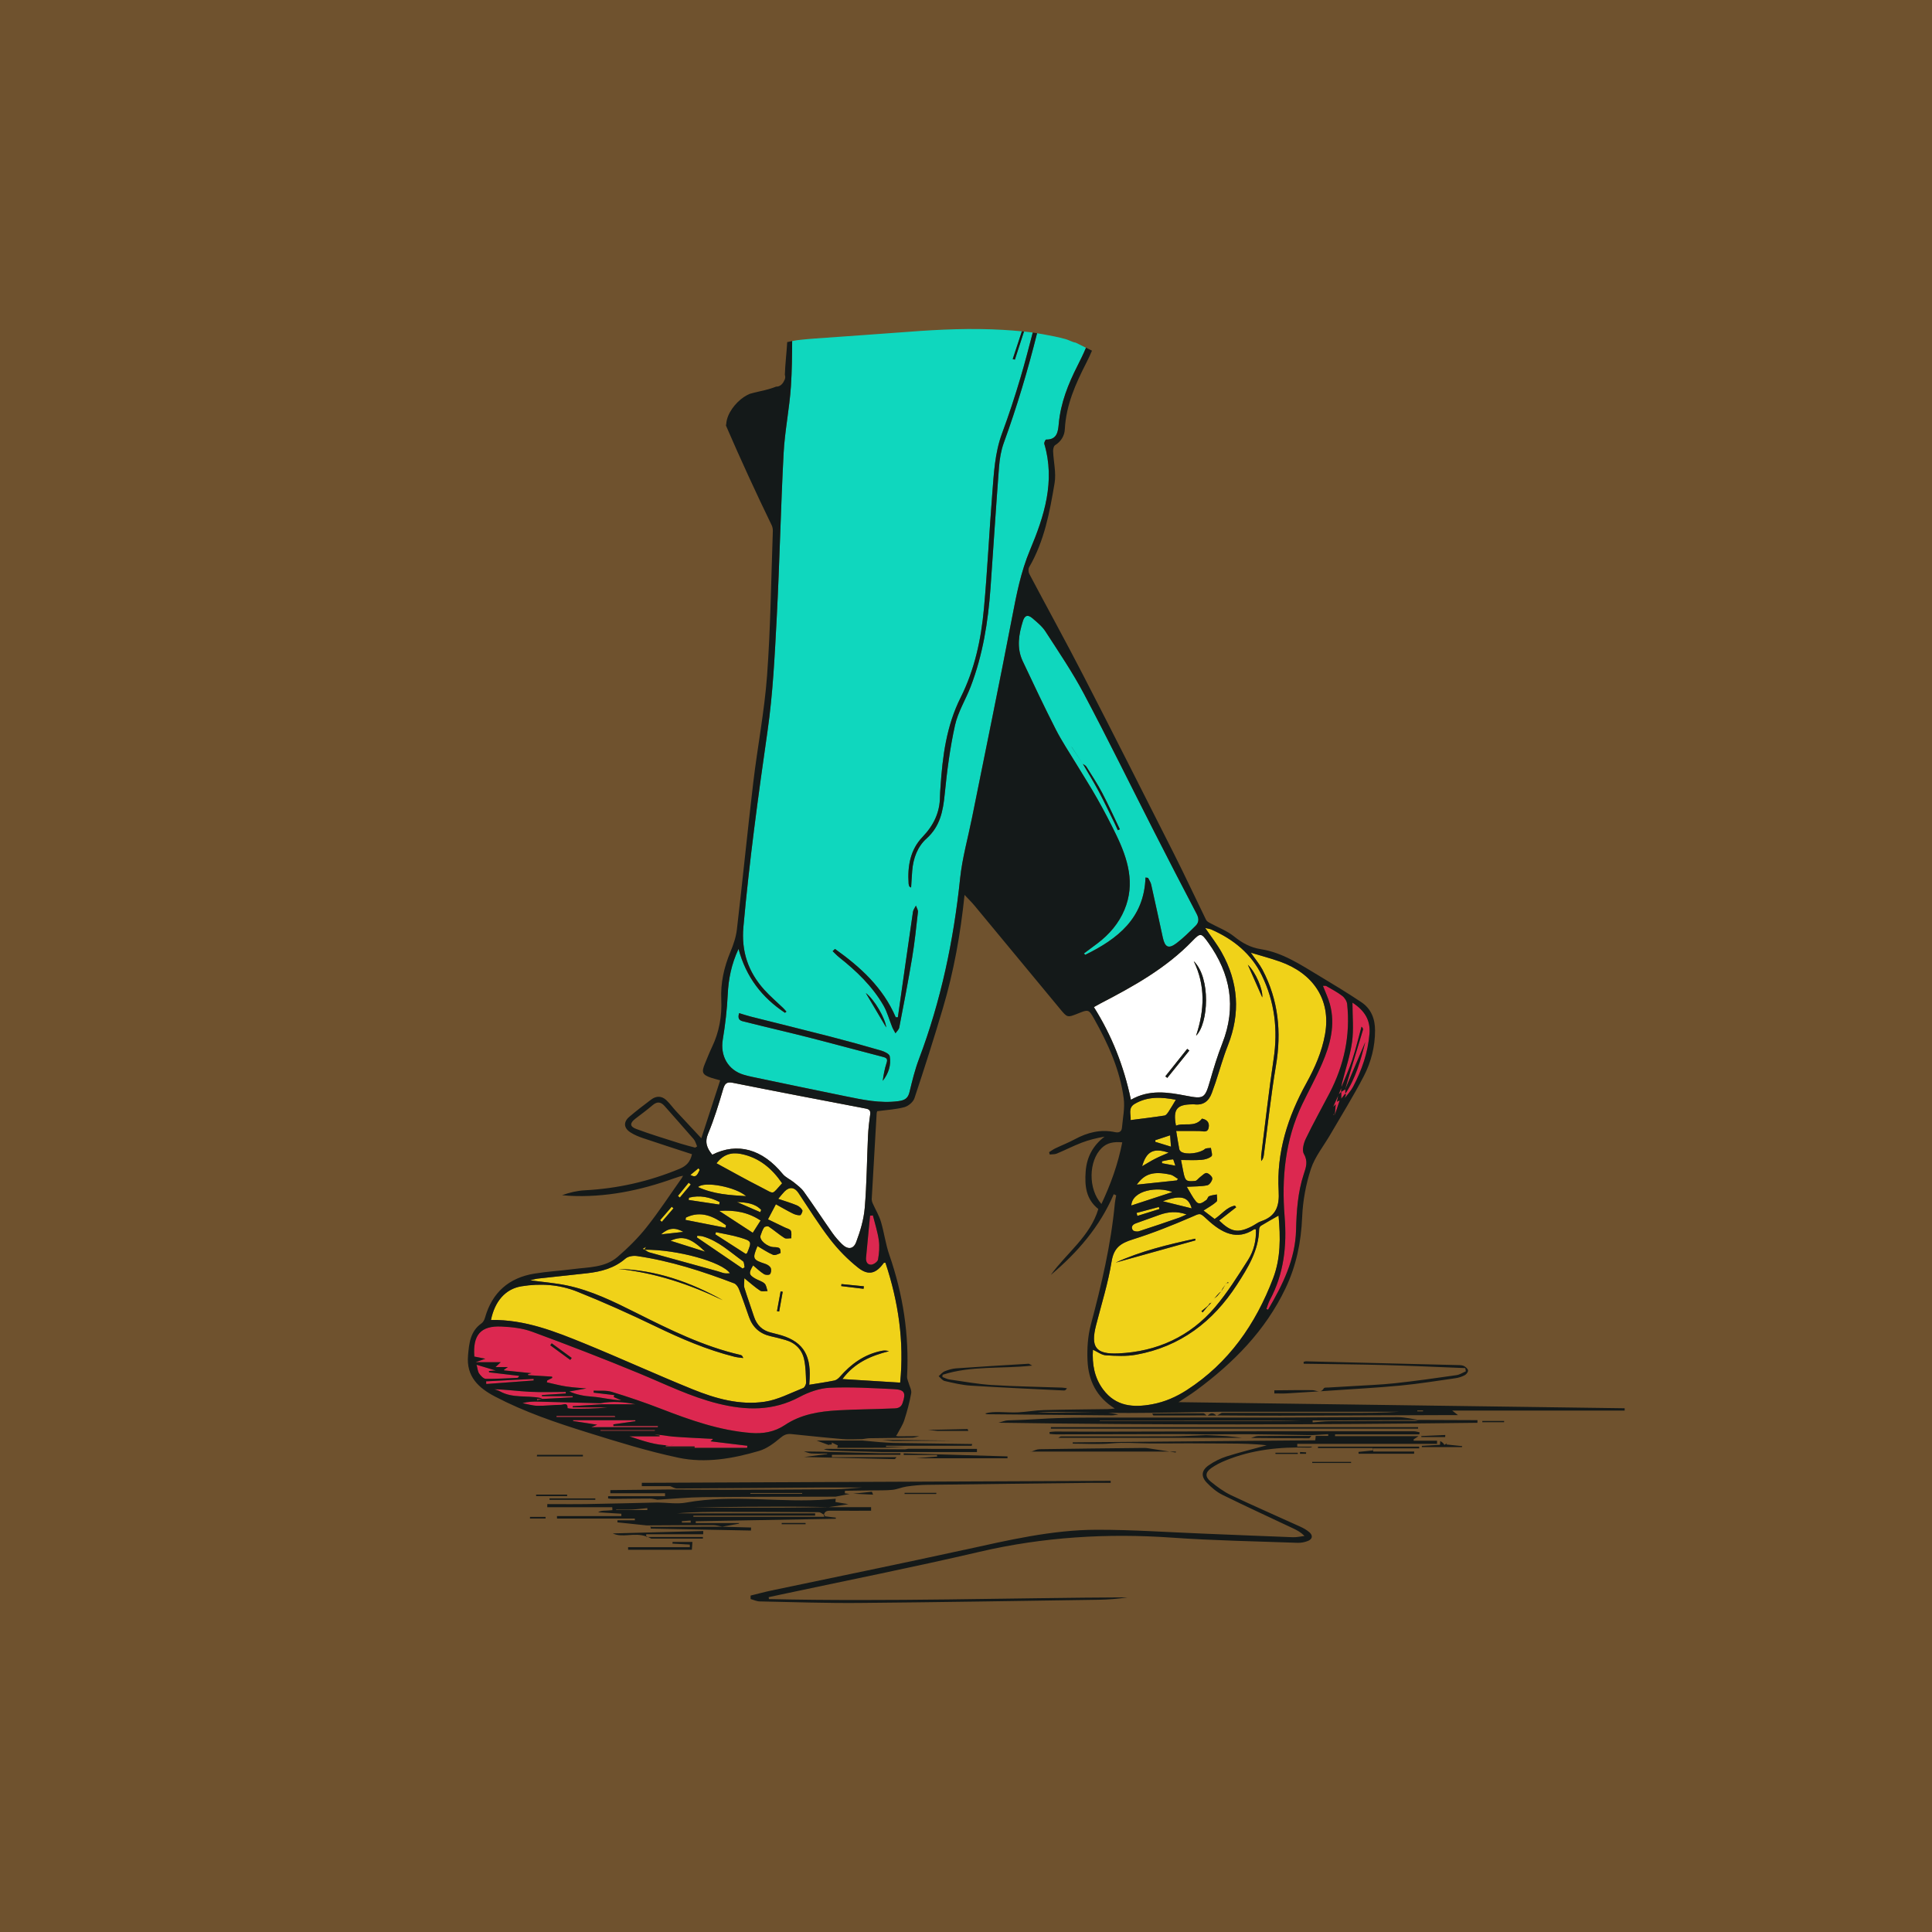 <?xml version="1.0" encoding="UTF-8"?>
<svg xmlns="http://www.w3.org/2000/svg" width="1024" height="1024" viewBox="0 0 1024 1024" fill="none">
  <rect x="0" y="0" width="1024" height="1024" fill="#333333" stroke="none"/>
  <g clip-path="url(#clip0_237_1477)">
    <rect opacity="0.3" width="1024" height="1024" fill="#FA9B23"></rect>
    <path d="M375.339 600.765C378.521 593.182 380.927 585.244 383.259 577.343C384.169 574.258 385.146 573.251 388.529 573.932C411.956 578.615 435.427 583.091 458.891 587.574C460.934 587.966 461.474 588.832 461.178 590.859C460.638 594.632 460.216 598.442 460.038 602.245C459.453 614.918 459.387 627.628 458.313 640.249C457.795 646.375 455.96 652.53 453.783 658.316C452.288 662.289 449.217 662.392 446.189 659.374C444.368 657.554 442.636 655.593 441.156 653.492C436.063 646.235 431.193 638.822 426.027 631.608C424.65 629.685 422.614 628.198 420.742 626.666C418.839 625.105 416.352 624.092 414.842 622.25C404.065 609.051 390.875 605.308 377.5 612.025C374.746 608.667 373.333 605.493 375.316 600.765H375.339ZM631.998 498.707C636.269 494.276 636.713 494.475 640.377 499.58C652.212 516.056 655.44 533.73 647.853 553.025C645.292 559.535 643.249 566.267 641.309 572.992C638.66 582.188 637.993 582.573 628.719 580.783C619 578.904 609.208 577.298 599.415 582.899C595.684 565.158 589.348 548.978 579.785 533.782C580.903 533.161 581.932 532.547 583.005 531.992C600.651 522.833 617.979 513.259 632.005 498.707H631.998ZM633.945 548.948C640.518 542.608 641.857 518.275 632.716 509.449C638.956 522.322 638.452 535.387 633.945 548.948ZM618.689 571.306C622.583 566.475 626.484 561.636 630.377 556.805C629.999 556.517 629.622 556.221 629.244 555.932C625.381 560.778 621.517 565.624 617.653 570.477C618.001 570.751 618.342 571.032 618.689 571.306Z" fill="white"></path>
    <path d="M276.346 681.768C286.487 680.111 296.479 680.821 305.835 684.55C319.884 690.15 333.711 696.379 347.338 702.949C360.92 709.504 374.673 715.444 389.336 719.114C390.823 719.484 392.385 719.573 393.917 719.795C393.555 718.67 393.074 718.285 392.533 718.16C372.874 713.669 354.998 704.754 337.138 695.81C325.339 689.899 313.474 684.024 300.447 681.309C294.311 680.029 288.012 679.541 280.987 678.587C282.771 678.18 283.881 677.81 285.014 677.684C293.711 676.715 302.416 675.827 311.113 674.851C318.567 674.015 325.583 672.209 331.505 667.075C332.911 665.862 335.643 665.44 337.611 665.729C355.376 668.325 372.363 673.815 389.077 680.2C390.194 680.629 391.194 682.108 391.675 683.329C393.555 688.145 395.235 693.043 396.937 697.926C398.884 703.496 402.681 706.929 408.455 708.224C411.097 708.816 413.725 709.482 416.323 710.236C421.652 711.775 425.131 715.356 426.234 720.69C427.048 724.618 427.107 728.724 427.233 732.756C427.263 733.755 426.478 735.383 425.664 735.701C418.943 738.334 412.304 741.915 405.301 742.951C392.082 744.912 379.262 741.301 367.093 736.367C348.026 728.643 329.314 720.061 310.269 712.285C294.318 705.768 278.256 699.302 260.21 699.62C262.209 689.81 267.797 683.174 276.332 681.775L276.346 681.768ZM327.745 672.542C347.249 674.584 365.524 680.717 383.118 689.129C365.887 679.519 347.7 673.09 327.745 672.542ZM677.719 631.26C678.193 639.324 676.283 644.651 668.393 647.3C666.676 647.877 665.188 649.127 663.545 649.963C656.18 653.707 652.568 653.1 646.195 646.93C649.215 644.562 652.205 642.225 655.196 639.879C654.981 639.591 654.766 639.302 654.552 639.021C650.118 639.791 647.52 643.682 643.774 646.094C641.806 644.592 639.822 643.083 637.897 641.618C640.488 639.916 642.871 638.673 644.774 636.913C645.44 636.291 644.929 634.397 644.951 633.088C643.567 633.376 642.102 633.487 640.829 634.035C640.17 634.323 640 635.625 639.333 636.062C637.661 637.172 635.692 639.006 633.849 636.757C632.057 634.575 630.814 631.948 629.03 629.034C633.301 628.782 636.669 628.893 639.881 628.235C641.036 627.998 642.494 625.934 642.546 624.654C642.583 623.655 640.777 621.946 639.578 621.732C638.578 621.554 637.246 623.056 636.106 623.87C635.188 624.536 634.389 625.83 633.449 625.919C628.623 626.37 628.171 625.919 627.18 621.044C626.75 618.913 626.351 616.775 625.966 614.829C629.748 614.829 633.308 615.029 636.824 614.748C638.682 614.6 640.806 613.986 642.139 612.824C642.805 612.247 641.968 609.946 641.806 608.43C640.71 608.615 639.296 608.43 638.578 609.036C636.003 611.226 628.786 612.24 626.032 610.464C625.581 610.168 625.137 609.576 625.04 609.058C624.493 606.218 624.049 603.347 623.397 599.448C627.949 599.448 631.85 599.396 635.751 599.47C637.646 599.507 640.007 600.573 640.607 597.732C641.191 594.943 639.644 593.374 637.098 592.908C633.168 597.828 627.69 594.824 623.286 596.63C621.65 587.951 623.678 585.421 631.85 585.325C632.22 585.325 632.598 585.281 632.96 585.325C637.779 585.947 640.703 583.653 642.294 579.296C642.968 577.446 643.641 575.596 644.263 573.732C646.432 567.2 648.253 560.541 650.784 554.149C657.542 537.081 656.409 520.62 647.461 504.729C645.003 500.357 641.857 496.369 638.793 491.856C640.066 492.174 641.162 492.285 642.116 492.707C653.715 497.819 663.19 505.476 668.8 516.981C675.632 530.985 677.386 545.789 675.047 561.281C672.501 578.201 670.621 595.224 668.482 612.203C668.349 613.246 668.467 614.319 668.467 615.384C669.518 614.304 669.711 613.224 669.859 612.136C671.961 596.385 673.619 580.561 676.261 564.906C679.281 547.032 677.623 530.053 669.126 513.947C667.623 511.106 665.492 508.598 662.96 504.944C668.83 506.727 673.715 507.999 678.452 509.686C695.58 515.767 705.676 529.484 702.286 548.282C700.621 557.515 696.92 565.927 692.434 574.05C682.59 591.865 676.513 610.767 677.719 631.268V631.26ZM669.022 528.64C669.444 524.46 665.543 515.279 661.376 511.336C664.093 517.484 666.58 523.121 669.022 528.64ZM412.03 707.166C410.956 706.9 409.891 706.581 408.81 706.337C404.058 705.242 401.075 702.327 399.587 697.704C397.966 692.665 396.123 687.694 394.569 682.633C394.176 681.354 394.51 679.844 394.51 677.47C397.922 680.207 400.261 682.36 402.896 684.069C403.851 684.69 405.494 684.246 406.819 684.291C406.316 682.922 406.182 681.161 405.227 680.281C403.932 679.082 401.963 678.639 400.372 677.706C396.856 675.657 396.708 674.836 399.158 670.678C401.082 672.269 402.851 673.97 404.872 675.272C405.686 675.798 407.529 675.901 408.062 675.361C408.714 674.71 408.914 672.979 408.507 672.076C408.077 671.122 406.819 670.271 405.738 669.916C398.914 667.66 398.677 667.245 401.475 660.454C404.339 662.111 406.9 663.872 409.706 665.063C410.734 665.499 412.392 664.7 413.636 664.168C413.851 664.079 413.71 662.081 413.17 661.623C412.496 661.053 411.245 661.009 410.238 661.001C406.715 660.957 402.296 657.258 403.096 654.875C403.599 653.381 404.125 651.842 404.991 650.555C405.331 650.052 406.915 649.778 407.441 650.126C410.29 652.035 412.888 654.321 415.775 656.155C416.656 656.718 418.181 656.274 419.409 656.289C419.358 654.927 419.698 653.351 419.121 652.271C418.654 651.398 417.085 651.11 415.997 650.577C413.073 649.164 410.15 647.758 407.048 646.264C408.58 643.342 409.75 641.107 411.23 638.289C414.413 640.042 417.226 641.699 420.15 643.149C421.349 643.741 422.792 644.193 424.08 644.089C424.583 644.052 425.56 641.995 425.257 641.433C424.657 640.331 423.451 639.31 422.259 638.814C419.269 637.579 416.153 636.654 412.474 635.403C413.962 633.665 414.828 632.503 415.834 631.49C418.44 628.878 421.134 629.211 423.118 632.17C428.669 640.449 433.902 648.972 439.987 656.843C444.28 662.392 449.335 667.549 454.827 671.906C460.342 676.271 464.361 675.021 468.439 669.339C468.513 669.235 468.861 669.324 469.32 669.324C476.115 689.847 479.29 710.85 477.099 732.808C466.737 732.172 456.892 731.565 446.5 730.922C452.895 722.288 461.556 718.567 471.171 716.162C469.749 715.703 468.506 715.726 467.292 715.97C458.173 717.79 451.104 722.894 445.109 729.76C444.368 730.611 443.288 731.476 442.237 731.691C437.914 732.564 433.547 733.185 428.921 733.947C428.995 732.793 429.076 731.602 429.135 730.411C429.772 717.161 424.746 710.332 412.022 707.159L412.03 707.166ZM413.74 684.461C413.096 687.953 412.459 691.437 411.815 694.929C412.2 694.996 412.585 695.07 412.97 695.136C413.599 691.645 414.228 688.153 414.857 684.661C414.487 684.594 414.117 684.527 413.74 684.461ZM457.707 683.092C457.758 682.648 457.81 682.204 457.869 681.761C453.909 681.368 449.957 680.976 445.997 680.584C445.952 680.939 445.908 681.302 445.871 681.657C449.816 682.138 453.769 682.611 457.714 683.092H457.707ZM631.369 645.117C636.18 643.046 635.773 642.572 639.652 646.19C647.823 653.803 655.706 657.509 664.737 651.539C664.899 651.428 665.21 651.539 665.647 651.568C665.899 657.391 664.544 662.977 661.509 667.756C656.039 676.36 650.577 685.097 643.997 692.836C630.71 708.453 613.205 716.384 592.805 717.331C580.674 717.893 577.965 713.987 580.948 702.342C583.819 691.127 587.343 680.007 589.164 668.621C590.333 661.305 593.982 658.915 600.333 656.925C610.881 653.633 621.199 649.49 631.362 645.11L631.369 645.117ZM650.984 680.066C650.984 679.896 650.984 679.733 650.984 679.563C650.74 679.696 650.488 679.83 650.244 679.963C650.495 680 650.74 680.029 650.991 680.066H650.984ZM648.105 683.144C648.556 682.426 649 681.701 649.444 680.976C648.948 681.664 648.452 682.352 647.957 683.04C647.734 683.499 647.512 683.958 647.29 684.409C647.557 683.987 647.831 683.566 648.097 683.137L648.105 683.144ZM644.374 687.583C644.648 687.354 644.907 687.124 645.173 686.895C645.618 686.362 646.062 685.83 646.506 685.289C646.728 685.053 646.942 684.823 647.165 684.587C646.898 684.779 646.624 684.964 646.358 685.156C645.884 685.667 645.418 686.177 644.951 686.695C644.722 686.954 644.492 687.22 644.263 687.479C644.034 687.709 643.812 687.938 643.582 688.167C643.849 687.968 644.115 687.775 644.381 687.575L644.374 687.583ZM637.401 695.595C638.216 694.626 639.037 693.664 639.852 692.695C640.088 692.444 640.333 692.192 640.569 691.94C640.814 691.696 641.065 691.445 641.31 691.201C641.554 690.949 641.798 690.698 642.035 690.446C642.287 690.069 642.531 689.691 642.783 689.322C642.531 689.691 642.279 690.061 642.028 690.439C641.717 690.594 641.406 690.749 641.088 690.905C640.88 691.208 640.673 691.511 640.466 691.822C640.207 692.066 639.948 692.318 639.689 692.562C638.712 693.346 637.742 694.138 636.772 694.929C636.98 695.151 637.179 695.373 637.387 695.603L637.401 695.595ZM591.332 669.206C605.44 665.277 619.548 661.349 633.656 657.413C633.597 657.117 633.538 656.821 633.471 656.525C619.112 659.64 604.826 663.043 591.332 669.206ZM586.114 718.337C591.488 718.663 597.032 718.959 602.272 717.997C625.581 713.735 642.879 700.574 655.603 680.91C661.465 671.854 667.142 662.784 667.364 651.495C667.379 650.873 667.786 650.007 668.289 649.697C671.198 647.906 674.196 646.257 677.66 644.274C678.711 655.926 678.822 666.927 674.781 677.521C665.499 701.839 651.302 722.369 629.052 736.744C623.36 740.421 617.379 743.032 610.74 744.275C600.725 746.147 591.443 745.466 584.737 736.515C580.037 730.241 578.779 723.02 579.282 715.37C581.717 716.473 583.864 718.189 586.114 718.322V718.337ZM403.51 629.322C395.627 625.349 387.952 620.984 379.743 616.553C383.311 611.951 387.544 610.583 392.718 611.611C402.348 613.52 409.165 619.312 414.532 627.162C408.677 633.458 410.949 633.073 403.503 629.322H403.51ZM617.254 591.251C611.384 592.168 605.485 592.856 599.245 593.663C599.578 590.911 597.676 587.286 601.377 585.096C608.327 580.975 615.758 581.456 623.22 582.891C621.843 585.177 620.718 587.189 619.437 589.098C618.867 589.949 618.083 591.118 617.254 591.251ZM386.893 674.88C385.909 674.88 384.909 675.021 383.969 674.843C382.778 674.629 381.645 674.118 380.476 673.8C368.396 670.471 356.316 667.171 344.244 663.805C343.304 663.546 342.482 662.873 341.608 662.37C358.692 662.17 382.903 668.836 386.886 674.873L386.893 674.88ZM628.904 643.689C627.298 644.4 626.158 644.999 624.959 645.413C617.861 647.855 610.77 650.318 603.627 652.604C602.672 652.908 600.836 652.634 600.4 651.975C599.282 650.281 600.296 649.016 602.117 648.372C606.291 646.885 610.451 645.339 614.633 643.882C619.112 642.313 623.649 641.803 628.912 643.689H628.904ZM381.194 641.795C389.617 641.233 396.612 642.565 403.133 646.9C401.763 649.053 400.535 650.977 398.988 653.403C393.177 649.615 387.53 645.931 381.194 641.795ZM369.38 655.859C369.454 655.564 369.528 655.275 369.595 654.979C370.542 655.075 371.534 655.038 372.437 655.297C380.794 657.665 386.967 663.613 393.784 668.481C394.487 668.984 394.384 670.611 394.65 671.721C394.295 671.936 393.947 672.15 393.592 672.357C385.524 666.861 377.448 661.356 369.38 655.859ZM395.294 664.619C389.935 661.179 384.532 657.702 379.129 654.224C379.24 653.84 379.351 653.455 379.462 653.07C383.769 654.01 388.159 654.676 392.356 655.956C398.551 657.842 398.492 658.027 396.012 664.086C395.938 664.271 395.642 664.367 395.294 664.619ZM621.347 631.83C613.605 634.36 606.773 636.595 599.615 638.94C600.052 630.817 613.723 628.686 621.347 631.83ZM369.98 629.167C373.355 625.882 390.113 629.167 395.457 633.99C386.789 633.458 378.122 632.947 369.98 629.167ZM623.76 625.645C616.654 626.392 609.556 627.147 602.531 627.887C606.617 622.102 611.354 620.607 620.37 622.597C621.791 622.908 623.02 624.069 624.345 624.839C624.152 625.105 623.952 625.379 623.76 625.645ZM384.554 650.74C377.478 649.349 370.394 647.958 363.318 646.56C363.4 646.153 363.481 645.739 363.555 645.332C371.63 641.418 378.344 644.777 384.821 649.416C384.732 649.86 384.643 650.296 384.554 650.74ZM612.309 614.141C610.029 615.303 607.861 616.671 605.351 618.121C607.668 610.168 611.436 608.252 619.408 610.945C616.935 612.047 614.567 612.987 612.309 614.141ZM355.406 657.62C362.393 654.439 366.782 656.777 373.77 663.428C367.567 661.467 361.527 659.559 355.406 657.62ZM631.621 640.464C626.735 639.258 621.71 638.015 616.321 636.676C626.054 633.11 629.911 634.375 631.621 640.464ZM381.423 637.09C381.356 637.542 381.29 637.985 381.223 638.437C375.812 637.623 370.402 636.817 364.998 636.003C365.058 635.596 365.124 635.196 365.183 634.789C370.949 633.288 376.286 634.523 381.43 637.09H381.423ZM620.185 601.734C620.34 603.769 620.459 605.285 620.651 607.771C617.394 606.765 614.855 605.981 612.317 605.197C612.331 604.901 612.346 604.605 612.361 604.316C614.811 603.51 617.268 602.696 620.185 601.734ZM403.451 641.292C403.296 641.692 403.133 642.091 402.977 642.491C398.854 640.693 394.732 638.895 390.609 637.105C395.361 637.327 400.061 637.675 403.458 641.3L403.451 641.292ZM614.226 639.731C614.323 640.094 614.426 640.449 614.522 640.812C610.629 642.025 606.736 643.238 602.835 644.451C602.687 643.926 602.546 643.393 602.398 642.868C606.336 641.825 610.281 640.775 614.219 639.731H614.226ZM362.208 652.93C358.092 653.388 354.621 653.773 350.365 654.247C354.214 650.777 357.804 650.414 362.208 652.93ZM622.975 617.848C619.852 617.27 617.868 616.901 615.892 616.531L615.869 615.488C617.816 615.11 619.755 614.637 621.724 614.474C621.969 614.452 622.354 616.116 622.983 617.848H622.975ZM360.313 634.738C359.98 634.449 359.647 634.161 359.321 633.872L365.013 626.859C365.391 627.169 365.761 627.48 366.138 627.791C364.199 630.106 362.26 632.422 360.32 634.745L360.313 634.738ZM349.839 646.76L356.02 639.598C356.338 639.872 356.649 640.153 356.96 640.427C354.895 642.816 352.837 645.206 350.772 647.596C350.461 647.315 350.143 647.041 349.832 646.76H349.839ZM365.909 622.745C367.411 621.51 368.796 620.363 370.18 619.224C370.402 619.49 370.624 619.749 370.846 620.015C369.306 623.611 368.485 624.136 365.909 622.745ZM340.631 661.882C341.135 661.6 341.638 661.327 342.438 660.89C341.986 661.593 341.742 661.963 341.512 662.318C341.216 662.17 340.928 662.03 340.631 661.882ZM341.534 662.333C341.534 662.333 341.586 662.362 341.608 662.377C341.564 662.377 341.52 662.377 341.475 662.377C341.49 662.355 341.497 662.34 341.512 662.318C341.512 662.318 341.527 662.318 341.534 662.325V662.333Z" fill="#F0D219"></path>
    <path d="M265.747 703.082C271.231 703.334 276.968 703.955 282.068 705.834C301.135 712.855 320.106 720.179 338.877 727.948C352.652 733.652 366.012 740.317 380.601 743.928C395.405 747.597 409.713 747.952 423.725 740.436C428.617 737.809 434.398 735.767 439.868 735.523C451.134 735.013 462.473 735.73 473.769 736.256C479.498 736.522 480.253 738.268 478.372 743.661C477.307 746.732 474.775 746.421 472.614 746.517C463.132 746.946 453.621 746.953 444.146 747.494C434.235 748.056 424.48 749.602 415.982 755.306C410.483 758.998 404.354 759.997 397.981 759.486C381.319 758.154 365.768 752.643 350.32 746.665C341.749 743.343 333.015 740.384 324.221 737.698C321.246 736.788 317.848 737.24 314.643 737.07C314.643 737.425 314.658 737.772 314.666 738.127C318.307 738.564 321.956 738.993 325.598 739.43C325.495 739.77 325.391 740.118 325.287 740.458C326.642 741.035 327.996 741.612 329.351 742.189C324.096 742.034 318.996 740.606 313.829 740.243C309.61 739.955 305.68 739.2 301.86 737.543L301.809 737.476C305.147 736.892 308.492 736.3 310.794 735.901C307.952 735.634 304.022 735.435 300.143 734.857C296.664 734.34 293.252 733.4 289.818 732.645C289.892 732.312 289.973 731.98 290.054 731.654C290.943 731.203 291.831 730.759 292.712 730.308C292.667 730.078 292.623 729.856 292.586 729.627C288.367 729.368 284.148 729.109 279.929 728.85C279.906 728.658 279.884 728.473 279.862 728.28C280.684 728.081 281.505 727.874 281.75 727.814C277.301 727.363 272.312 726.86 267.323 726.35C267.249 726.342 267.183 726.224 267.035 726.083C267.568 725.706 268.086 725.336 269.166 724.567H262.638C263.667 723.605 264.274 723.035 265.406 721.977H252.083C253.8 721.371 255.007 720.941 257.242 720.15C254.577 719.617 252.956 719.299 251.409 718.988C250.521 707.521 254.792 702.564 265.747 703.067V703.082ZM302.253 720.794C302.512 720.438 302.771 720.083 303.03 719.728C299.492 717.146 295.954 714.557 292.416 711.975C292.164 712.323 291.905 712.678 291.646 713.025C295.184 715.615 298.722 718.204 302.253 720.794ZM680.865 644.844C679.207 624.284 681.124 604.22 690.177 585.325C693.633 578.112 697.534 571.098 700.702 563.759C705.054 553.683 707.874 543.229 704.847 532.162C703.966 528.944 702.478 525.896 701.161 522.5C702.027 522.552 702.582 522.426 702.945 522.633C705.817 524.305 708.8 525.844 711.42 527.849C712.678 528.818 713.848 530.645 714.011 532.191C715.772 548.83 712.39 564.514 704.706 579.31C700.517 587.382 696.039 595.32 692.101 603.517C690.954 605.914 689.969 609.687 691.065 611.589C693.374 615.606 692.205 618.698 690.976 622.427C687.823 631.986 687.186 641.944 686.927 651.961C686.527 667.608 679.784 681.065 672.094 694.145C671.79 694.034 671.487 693.923 671.191 693.805C671.805 692.177 672.249 690.454 673.071 688.929C680.51 675.073 682.101 660.254 680.858 644.836L680.865 644.844ZM712.974 577.365C713.418 575.796 713.84 574.221 714.314 572.652C717.008 563.715 719.725 554.785 722.397 545.841C722.545 545.36 722.315 544.761 721.642 544.132C720.043 549.947 718.666 555.829 716.779 561.547C715.136 566.519 712.945 571.313 710.976 576.181C711.079 575.419 711.146 574.657 711.331 573.917C713.152 566.652 715.632 559.483 716.638 552.115C717.541 545.538 716.831 538.739 716.831 531.407C723.404 535.698 726.453 540.758 725.854 547.942C725.025 557.937 721.805 567.163 717.201 575.944C716.068 578.112 714.314 579.954 712.834 581.937C713.026 581.308 713.211 580.679 713.404 580.043C713.219 579.962 713.034 579.873 712.848 579.791C712.212 580.635 711.575 581.471 710.931 582.314C710.931 581.116 710.917 579.917 710.909 578.726C711.598 578.275 712.286 577.816 712.974 577.365ZM713.048 577.313V579.732C718.629 571.328 721.213 561.829 723.633 552.255C720.08 560.623 716.535 568.99 712.982 577.357C713.004 577.343 713.026 577.328 713.048 577.313ZM710.902 578.704C710.902 578.704 710.902 578.719 710.902 578.726L710.843 578.763C710.843 578.763 710.88 578.719 710.902 578.704ZM461.807 670.293C459.653 670.419 458.817 668.651 459.039 666.446C459.779 659.085 460.445 651.717 461.141 644.348C461.644 644.296 462.148 644.244 462.651 644.193C463.739 648.609 465.182 652.982 465.804 657.458C466.263 660.772 465.952 664.286 465.36 667.593C465.16 668.718 463.088 670.212 461.8 670.286L461.807 670.293ZM336.797 744.298C330.802 744.298 324.806 744.298 318.818 744.298C318.603 744.113 318.389 743.928 318.167 743.743C324.414 742.581 330.617 743.018 336.797 744.298ZM707.445 591.029C707.445 591.029 707.445 591.029 707.445 591.022C707.445 591.044 707.445 591.066 707.445 591.096V591.037V591.029ZM705.691 588.351C705.691 588.351 705.728 588.292 705.743 588.255C705.728 588.284 705.713 588.321 705.698 588.351C705.617 588.492 705.543 588.632 705.461 588.773C705.535 588.632 705.617 588.484 705.691 588.344V588.351ZM709.458 580.265C709.392 580.405 709.333 580.546 709.266 580.694C709.296 580.531 709.333 580.368 709.362 580.198C709.429 580.139 709.488 580.073 709.555 580.013C709.518 580.095 709.488 580.183 709.451 580.265H709.458ZM708.622 583.942L708.644 583.912L708.681 583.868C708.674 583.89 708.659 583.905 708.652 583.927C709.118 583.698 709.592 583.476 710.058 583.246C709.185 585.836 708.319 588.425 707.445 591.022C707.623 589.128 707.8 587.234 707.971 585.34L707.911 585.399L707.874 585.436C707.445 585.85 707.008 586.265 706.579 586.672C707.475 584.682 708.37 582.684 709.266 580.694C709.051 581.781 708.837 582.862 708.622 583.949V583.942ZM706.401 586.842L706.579 586.672C706.542 586.753 706.505 586.834 706.468 586.916C706.224 587.367 705.98 587.811 705.735 588.262C705.957 587.789 706.172 587.315 706.394 586.842H706.401ZM709.562 580.006C709.991 578.918 710.421 577.831 710.85 576.751C710.85 577.417 710.85 578.09 710.85 578.756C710.421 579.17 709.991 579.592 709.562 580.006ZM710.843 576.751C710.843 576.669 710.843 576.581 710.843 576.499C710.887 576.396 710.924 576.299 710.968 576.196C710.954 576.322 710.939 576.447 710.917 576.566C710.894 576.625 710.865 576.692 710.843 576.751ZM701.686 595.505H701.679C702.945 593.256 704.203 591.014 705.469 588.773L701.768 595.557C701.605 596.127 701.45 596.696 701.287 597.266C701.287 597.266 701.265 597.244 701.242 597.229L701.287 597.266C701.102 597.532 700.917 597.806 700.732 598.072C700.887 597.776 701.043 597.48 701.198 597.184C701.368 596.63 701.531 596.067 701.694 595.505H701.686ZM712.767 582.196C712.76 582.336 712.752 582.425 712.745 582.484C712.745 582.418 712.76 582.307 712.767 582.196ZM712.767 582.196C712.767 582.196 712.767 582.181 712.767 582.174C712.9 582.758 712.848 582.521 712.767 582.196ZM712.767 582.196C712.767 582.196 712.752 582.122 712.737 582.085L712.723 582.07C712.752 582.026 712.789 581.981 712.819 581.937C712.797 581.996 712.782 582.063 712.76 582.122C712.76 582.144 712.76 582.166 712.76 582.196H712.767ZM706.764 590.408C706.957 590.6 707.142 590.792 707.334 590.985C707.082 590.896 706.838 590.807 706.587 590.718C706.646 590.615 706.705 590.511 706.764 590.408ZM707.438 591.022V591.088C707.401 591.051 707.364 591.014 707.334 590.977C707.371 590.992 707.408 591 707.438 591.014V591.022ZM710.857 582.41C710.857 582.41 710.872 582.425 710.88 582.432L710.857 582.41C710.857 582.41 710.902 582.351 710.924 582.322C710.924 582.373 710.924 582.425 710.924 582.477C710.672 582.714 710.421 582.958 710.162 583.195C710.125 583.209 710.088 583.232 710.051 583.246C710.065 583.202 710.08 583.158 710.095 583.113L710.85 582.41H710.857ZM396.101 766.285C396.071 766.655 396.042 767.025 396.012 767.395H351.305V767.336H368.159C368.159 767.114 368.159 766.892 368.159 766.67H352.837C352.837 766.5 352.837 766.329 352.83 766.159C353.437 766.122 354.043 766.085 354.65 766.048C347.663 766.107 341.016 763.762 333.533 761.291H349.61C349.61 761.136 349.61 760.98 349.602 760.825C348.699 760.707 347.789 760.588 346.886 760.47C350.232 760.3 353.414 761.165 356.656 761.432C363.629 761.994 370.624 762.246 377.604 762.63C377.737 762.63 377.863 762.741 377.914 762.763C377.478 763.156 377.056 763.533 376.612 763.932C383.229 764.731 389.669 765.508 396.108 766.292L396.101 766.285ZM303.763 752.731H336.716C336.738 752.909 336.76 753.087 336.79 753.257C332.889 753.819 328.996 754.381 325.095 754.936C325.11 755.232 325.124 755.528 325.147 755.824H348.714C348.699 756.024 348.692 756.231 348.677 756.431H313.341C314.695 755.883 315.361 755.617 316.546 755.136C311.838 754.411 307.774 753.782 303.718 753.153C303.733 753.013 303.748 752.865 303.77 752.724L303.763 752.731ZM299.84 737.75C299.854 738.024 299.877 738.298 299.891 738.571C295.672 738.852 291.446 739.126 287.227 739.407C287.227 739.607 287.234 739.799 287.242 739.999H303.533C303.533 740.199 303.533 740.399 303.533 740.606C298.182 740.902 292.838 741.19 287.486 741.486L287.501 741.501H287.412C287.412 741.501 287.456 741.494 287.479 741.486C287.057 741.286 286.657 740.991 286.213 740.909C279.203 739.541 271.72 741.176 265.066 737.491C264.126 736.966 263.03 736.722 262.009 736.345C268.404 736.47 274.585 737.365 280.802 737.684C287.131 738.002 293.496 737.758 299.84 737.758V737.75ZM285.399 742.892C296.316 743.151 307.241 743.454 318.159 743.743C318.374 743.928 318.596 744.113 318.811 744.298C313.726 744.63 308.64 744.963 303.563 745.296C303.563 745.511 303.57 745.725 303.578 745.94H321.956C315.709 746.687 309.462 746.702 303.215 746.672C302.379 746.672 300.802 746.413 300.802 746.339C300.98 743.055 298.478 744.579 297.286 744.586C293.134 744.608 288.981 745.178 284.836 745.097C282.186 745.037 279.544 744.194 276.901 743.698C279.81 742.885 282.601 742.825 285.391 742.892H285.399ZM263.837 726.727C263.482 726.623 263.126 726.512 262.779 726.409C263.23 726.379 263.682 726.342 264.126 726.313C264.029 726.453 263.933 726.586 263.837 726.727ZM262.771 726.409L259.144 726.668C259.174 726.904 259.196 727.134 259.226 727.371C264.548 727.999 269.87 728.621 275.191 729.25C274.799 730.071 274.481 730.278 274.148 730.293C268.589 730.522 263.023 730.907 257.464 730.811C256.258 730.788 254.814 729.213 253.97 728.007C253.215 726.927 253.149 725.373 252.586 723.353C256.184 724.433 259.492 725.425 262.771 726.409ZM282.86 731.676C274.488 732.298 266.109 732.919 257.738 733.541C257.716 733.074 257.686 732.608 257.656 732.135L282.83 730.84C282.838 731.121 282.852 731.395 282.86 731.676ZM326.161 751.045H294.954C294.954 750.867 294.954 750.682 294.954 750.505H325.82C325.931 750.682 326.042 750.867 326.153 751.045H326.161ZM347.012 758.347H318.293C318.293 758.228 318.293 758.11 318.293 757.992H347.167C347.115 758.11 347.064 758.228 347.012 758.347ZM284.614 741.508H287.412C286.501 741.723 285.598 741.938 284.688 742.152C284.666 741.938 284.636 741.723 284.614 741.508Z" fill="#DC2850"></path>
    <path d="M508.883 465.652C505.441 498.47 498.75 530.445 487.055 561.355C484.93 566.978 483.487 572.889 482.081 578.748C481.281 582.085 479.638 583.18 476.256 583.638C466.47 584.963 457.099 582.869 447.692 580.968C431.267 577.646 414.865 574.169 398.462 570.743C397.019 570.44 395.575 570.077 394.162 569.656C385.79 567.148 381.645 559.572 383.096 550.923C384.413 543.074 385.331 535.114 385.709 527.16C386.101 518.919 387.633 511.114 391.438 502.946C395.442 517.95 403.939 528.773 416.056 536.815L416.826 536.194C416.256 535.565 415.723 534.899 415.116 534.315C411.748 531.067 408.151 528.033 405.027 524.564C396.53 515.124 392.859 504.219 394.021 491.287C397.144 456.537 401.852 422.01 406.804 387.483C409.654 367.655 410.616 347.518 411.674 327.483C413.206 298.445 413.799 269.348 415.323 240.31C415.953 228.407 418.425 216.599 419.209 204.695C419.735 196.75 419.809 188.767 419.861 180.792C420.586 180.651 421.312 180.518 422.037 180.392C422.17 180.37 422.289 180.348 422.4 180.326C423.243 180.23 424.087 180.126 424.931 180.037C427.292 179.786 429.653 179.586 432.022 179.416C448.484 178.21 464.953 177.137 481.415 175.872C498.121 174.585 514.908 173.852 531.651 174.836C534.974 175.029 538.298 175.288 541.614 175.613C539.993 180.518 538.372 185.416 536.758 190.321C537.143 190.417 537.521 190.513 537.906 190.602C539.519 185.645 541.133 180.688 542.739 175.732C543.242 175.783 543.738 175.835 544.242 175.887C545.159 175.99 546.085 176.101 547.002 176.205C547.025 176.205 547.047 176.205 547.069 176.22C547.173 176.235 547.269 176.249 547.373 176.272C545.285 184.284 543.213 192.296 540.859 200.227C537.913 210.141 534.701 219.988 531.103 229.679C527.254 240.051 526.766 250.882 525.915 261.662C524.316 281.925 523.346 302.241 521.503 322.482C520.008 338.854 516.588 354.886 509.127 369.757C501.599 384.753 499.527 400.947 498.461 417.379C498.357 418.977 498.217 420.575 498.202 422.18C498.143 430.636 494.819 437.48 488.95 443.598C482.399 450.426 480.941 459.186 481.577 468.367C481.607 468.848 481.762 469.329 481.94 469.78C482.007 469.95 482.288 470.032 482.895 470.424C483.095 467.324 483.25 464.461 483.472 461.605C483.998 454.976 486.211 448.806 491.104 444.412C498.283 437.96 499.823 429.852 500.711 420.863C501.91 408.641 503.509 396.383 506.159 384.405C507.728 377.31 511.829 370.8 514.471 363.905C520.874 347.177 523.687 329.688 524.96 311.917C526.499 290.404 527.854 268.882 529.497 247.376C529.823 243.114 530.563 238.727 532.014 234.725C538.949 215.667 544.723 196.276 549.652 176.634C550.644 176.79 551.636 176.945 552.62 177.122C556.728 177.847 560.859 178.661 564.885 179.756C566.336 180.148 568.549 181.421 570.148 181.613C570.77 181.916 571.392 182.212 572.006 182.523C573.19 183.122 574.389 183.722 575.581 184.321C574.234 187.554 572.679 190.72 571.081 193.865C566.129 203.601 562.154 213.573 561.147 224.611C560.792 228.54 560.385 233.127 554.427 233.001C554.108 233.001 553.301 234.629 553.486 235.265C559.393 255.151 553.427 273.676 545.922 291.521C541.029 303.165 538.742 315.106 536.403 327.291C529.593 362.736 522.28 398.077 515.167 433.462C513.013 444.19 509.986 454.828 508.853 465.659L508.883 465.652ZM397.951 538.827C395.916 538.31 393.917 537.629 391.763 536.985C390.52 540.973 393.147 541.143 394.791 541.557C406.071 544.413 417.426 546.995 428.699 549.873C441.837 553.217 454.909 556.812 468.039 560.193C470.119 560.726 470.563 561.422 469.875 563.508C468.876 566.519 468.313 569.678 467.884 572.867C470.882 569.019 472.429 564.588 471.585 559.809C471.363 558.558 468.735 557.33 467.003 556.827C458.01 554.208 448.98 551.715 439.905 549.377C425.945 545.782 411.933 542.356 397.959 538.827H397.951ZM469.697 544.546C469.298 539.922 463.569 529.876 458.891 526.317C462.755 532.835 466.256 538.739 469.697 544.546ZM485.463 480.004C484.93 481.092 484.072 482.135 483.902 483.282C481.185 501.91 478.55 520.547 475.9 539.183C475.523 539.183 475.145 539.168 474.768 539.16C468.002 523.38 455.989 512.519 442.577 502.954C442.163 503.346 441.741 503.745 441.326 504.137C442.481 505.232 443.562 506.431 444.812 507.415C453.961 514.65 462.318 522.662 468.217 532.82C470.282 536.379 471.326 540.522 472.902 544.369C473.369 545.515 474.05 546.573 474.635 547.668C475.323 546.647 476.418 545.708 476.633 544.598C479.009 532.273 481.407 519.947 483.465 507.563C484.797 499.55 485.634 491.457 486.537 483.385C486.655 482.313 485.856 481.136 485.478 480.004H485.463ZM547.128 327.616C549.652 329.755 552.354 331.944 554.116 334.674C561.125 345.52 568.423 356.247 574.456 367.641C587.254 391.803 599.289 416.365 611.702 440.727C619.141 455.324 626.661 469.884 634.263 484.392C635.536 486.811 635.521 488.897 633.693 490.702C630.466 493.891 627.246 497.139 623.641 499.869C619.378 503.102 617.453 502.162 616.313 496.924C614.271 487.543 612.257 478.147 610.14 468.781C609.866 467.561 609.052 466.458 608.49 465.297C608.038 465.238 607.587 465.171 607.135 465.112C606.425 486.789 592.324 497.656 575.204 506.083C574.974 505.839 574.745 505.595 574.515 505.351C576.899 503.575 579.289 501.822 581.658 500.024C587.927 495.282 592.961 489.415 595.988 482.187C601.784 468.308 597.772 455.28 591.68 442.636C588.527 436.096 585.144 429.652 581.577 423.334C578.009 417.009 574.071 410.89 570.311 404.669C566.699 398.683 562.768 392.854 559.6 386.639C553.509 374.684 547.772 362.551 542.051 350.41C538.735 343.375 539.948 336.184 542.169 329.126C543.116 326.122 544.745 325.589 547.121 327.609L547.128 327.616ZM582.369 419.48C585.366 425.102 588.068 430.88 590.888 436.599C591.451 437.731 591.947 438.9 592.472 440.047C592.827 439.877 593.183 439.714 593.545 439.544C590.437 433.085 587.498 426.538 584.16 420.205C581.651 415.44 578.653 410.92 575.788 406.341C575.396 405.719 574.574 405.364 573.945 404.883C576.765 409.736 579.726 414.516 582.361 419.472L582.369 419.48Z" fill="#0FD7BE"></path>
    <path d="M354.643 766.041C355.702 765.974 356.753 765.915 357.811 765.849C356.745 765.974 355.687 766.034 354.643 766.041ZM248.064 718.411C248.641 711.975 249.233 705.598 255.221 701.396C256.11 700.774 256.746 699.509 257.057 698.414C260.847 685.053 269.67 677.255 283.26 675.036C290.062 673.926 296.983 673.534 303.822 672.646C311.964 671.596 320.691 671.906 327.33 666.18C332.889 661.394 338.204 656.133 342.756 650.392C349.388 642.025 355.228 633.044 361.408 624.321C361.608 623.936 361.808 623.559 362.015 623.174C361.49 623.285 360.964 623.396 360.439 623.507C359.388 623.855 358.322 624.173 357.278 624.543C339.247 631.017 320.765 634.812 301.49 633.783C300.284 633.717 299.085 633.584 297.886 633.473C301.942 632.037 305.917 631.091 309.936 630.883C327.345 629.973 344.036 626.193 360.15 619.505C363.881 617.959 365.894 615.732 366.76 611.752C358.033 608.896 349.373 606.129 340.765 603.214C338.455 602.43 336.116 601.476 334.088 600.151C330.543 597.843 330.35 594.632 333.563 591.91C337.315 588.728 341.224 585.725 345.154 582.773C347.87 580.738 350.757 580.79 353.237 583.158C355.095 584.933 356.597 587.071 358.344 588.965C362.548 593.53 366.797 598.043 371.712 603.303C375.265 592.398 378.47 582.551 381.712 572.593C379.506 571.979 378.188 571.676 376.915 571.239C372.252 569.649 371.69 568.376 373.584 563.856C374.821 560.904 375.96 557.908 377.345 555.022C381.186 547.025 382.696 538.591 382.289 529.772C381.875 520.983 383.74 512.69 387.108 504.589C388.692 500.786 390.091 496.725 390.564 492.663C393.592 466.725 396.168 440.735 399.239 414.804C401.482 395.85 405.176 377.029 406.567 358.031C408.432 332.603 408.706 307.064 409.617 281.57C409.654 280.52 409.476 279.351 409.025 278.419C400.557 260.966 392.467 243.351 384.776 225.559C384.858 225.248 384.917 224.915 384.939 224.56C385.316 219.144 389.795 213.477 394.176 210.496C395.183 209.815 396.256 209.246 397.381 208.75C398.159 208.521 398.936 208.299 399.72 208.114C403.606 207.204 407.64 206.419 411.356 204.918C413.229 205.029 414.842 203.579 415.56 201.884C416.271 200.834 416.345 199.68 415.99 198.622C416.167 192.807 416.922 187.073 417.233 181.325C418.107 181.118 418.98 180.94 419.861 180.77C419.809 188.753 419.735 196.728 419.21 204.674C418.425 216.577 415.945 228.385 415.324 240.288C413.799 269.334 413.207 298.423 411.674 327.461C410.616 347.496 409.654 367.633 406.804 387.461C401.845 421.988 397.137 456.508 394.021 491.265C392.859 504.197 396.523 515.102 405.028 524.542C408.151 528.011 411.748 531.045 415.116 534.293C415.723 534.877 416.256 535.543 416.826 536.172L416.056 536.793C403.939 528.751 395.45 517.935 391.438 502.924C387.633 511.092 386.101 518.897 385.709 527.139C385.331 535.084 384.413 543.052 383.096 550.901C381.645 559.55 385.79 567.118 394.162 569.634C395.575 570.055 397.019 570.418 398.462 570.721C414.872 574.147 431.267 577.616 447.692 580.946C457.1 582.847 466.47 584.941 476.256 583.616C479.638 583.158 481.289 582.063 482.081 578.726C483.487 572.867 484.923 566.956 487.055 561.333C498.75 530.423 505.441 498.448 508.883 465.63C510.016 454.792 513.043 444.16 515.197 433.433C522.31 398.047 529.623 362.706 536.433 327.262C538.772 315.077 541.059 303.136 545.952 291.491C553.45 273.647 559.415 255.122 553.516 235.235C553.324 234.599 554.138 232.964 554.456 232.972C560.415 233.097 560.814 228.51 561.177 224.582C562.184 213.544 566.159 203.571 571.11 193.835C572.709 190.691 574.256 187.524 575.611 184.291C576.662 184.817 577.713 185.342 578.771 185.867C577.861 188.02 576.869 190.151 575.796 192.245C570.096 203.386 565.041 214.676 564.382 227.467C564.197 231.033 562.398 233.956 559.193 235.99C558.453 236.456 558.128 238.099 558.172 239.171C558.401 244.801 559.86 250.601 558.957 256.017C556.373 271.413 553.516 286.853 545.448 300.665C544.937 301.545 545.056 303.24 545.559 304.194C555.026 322.105 564.819 339.838 574.093 357.846C590.281 389.258 606.217 420.804 622.139 452.35C628.008 463.988 633.508 475.802 639.23 487.514C639.548 488.172 640.333 488.69 641.014 489.067C645.403 491.479 650.281 493.27 654.115 496.355C658.43 499.824 662.731 502.214 668.289 503.087C679.629 504.855 689.089 511.144 698.689 516.914C706.387 521.538 714.085 526.184 721.546 531.178C726.72 534.64 728.807 539.945 728.807 546.174C728.807 554.749 726.705 562.916 722.848 570.366C717.364 580.946 711.035 591.089 705.047 601.409C701.553 607.431 696.935 613.083 694.81 619.549C692.131 627.71 690.525 636.491 690.169 645.081C689.629 658.375 687.038 670.915 681.324 682.893C670.636 705.309 653.774 722.318 634.1 736.855C630.895 739.223 627.476 741.301 624.678 743.166C703.226 744.246 782.16 745.326 861.1 746.406C861.1 746.813 861.1 747.213 861.1 747.619H769.673C771.079 748.722 771.567 749.099 772.744 750.024C770.724 750.024 769.525 750.024 768.325 750.024C738.363 750.135 708.393 750.275 678.43 750.349C667.335 750.379 656.247 750.253 645.151 750.194C645.951 749.75 646.757 749.306 647.557 748.862C670.355 748.862 693.152 748.862 715.95 748.855C724.566 748.855 733.181 748.855 741.797 748.248H647.535C631.058 748.485 614.589 748.862 598.112 748.907C594.545 748.914 590.984 748.885 587.417 748.833C589.201 749.003 590.984 749.447 592.768 749.706C591.569 749.861 590.363 750.172 589.164 750.164C567.173 749.994 545.182 749.787 523.191 749.573C522.836 749.573 522.48 749.299 522.125 749.158C524.76 748.411 527.277 748.389 529.793 748.418C533.095 748.463 536.411 748.744 539.704 748.566C544.205 748.33 548.683 747.501 553.191 747.383C564.53 747.072 575.885 747.028 587.224 746.85C588.438 746.828 589.652 746.643 590.866 746.532C581.103 740.51 576.884 731.669 576.41 721.178C576.121 714.868 576.529 708.246 578.15 702.172C583.805 680.954 588.853 659.655 590.896 637.734C591.029 636.336 591.362 634.952 591.606 633.561L590.311 632.947C582.924 650.237 571.029 663.887 556.928 675.768C565.344 664.072 577.802 655.297 582.139 640.797C575.463 635.537 574.893 628.338 575.426 620.94C575.966 613.446 579.171 607.202 585.455 602.445C581.192 603.185 577.143 604.176 573.287 605.656C568.808 607.372 564.53 609.591 560.096 611.434C558.979 611.9 557.609 611.759 556.359 611.9C556.255 611.493 556.151 611.086 556.048 610.679C557.128 609.998 558.165 609.214 559.312 608.667C562.754 607.017 566.336 605.633 569.689 603.821C576.425 600.181 583.435 598.428 591.051 600.07C593.19 600.529 594.493 599.737 594.671 597.636C595.115 592.502 596.255 587.241 595.596 582.225C593.597 566.993 587.306 553.173 579.859 539.9C577.032 534.862 576.758 535.018 571.466 537.133C565.655 539.457 565.707 539.412 561.717 534.589C546.647 516.337 531.555 498.108 516.433 479.901C514.938 478.103 513.243 476.468 511.229 474.323C509.068 495.178 505.508 514.917 499.801 534.204C495.049 550.258 489.964 566.216 484.672 582.1C484.005 584.105 481.422 586.265 479.32 586.827C474.738 588.048 469.89 588.292 464.946 588.958C464.909 589.091 464.679 589.55 464.65 590.023C463.761 605.145 462.873 620.267 462.037 635.396C461.992 636.195 462.222 637.076 462.555 637.815C463.983 641.056 465.886 644.141 466.9 647.492C468.632 653.255 469.357 659.344 471.326 665.011C478.609 685.992 481.97 707.477 480.756 729.671C480.697 730.766 481.304 731.906 481.607 733.023C482.096 734.843 483.258 736.781 482.954 738.453C482.073 743.277 480.8 748.063 479.283 752.732C478.439 755.336 476.818 757.688 475.552 760.152C475.345 760.455 475.138 760.759 474.931 761.069C475.301 761.136 475.671 761.203 476.034 761.269C479.786 761.24 483.539 761.217 487.292 761.188C486.034 761.469 484.783 761.972 483.517 761.994C476.011 762.142 468.506 762.157 461.008 762.283C459.683 762.305 458.358 762.593 457.04 762.764C453.591 762.778 450.12 763.037 446.693 762.749C437.566 761.987 428.454 761.003 419.343 760.078C417.019 759.841 415.435 760.559 413.517 762.179C410.209 764.983 406.412 767.809 402.348 769.008C388.425 773.099 373.932 775.644 359.662 772.64C343.318 769.2 327.279 764.199 311.305 759.22C294.614 754.019 278.049 748.389 262.46 740.251C253.512 735.583 247.072 729.509 248.071 718.397L248.064 718.411ZM754.188 748.026C754.225 747.886 754.255 747.753 754.292 747.612H751.198C751.198 747.753 751.19 747.886 751.183 748.026H754.188ZM561.229 748.359C557.417 748.3 553.612 748.352 549.801 748.744C560.341 748.744 570.881 748.714 581.421 748.766C574.693 748.633 567.965 748.463 561.236 748.367L561.229 748.359ZM678.452 509.679C673.715 507.992 668.83 506.719 662.96 504.937C665.491 508.599 667.631 511.099 669.126 513.94C677.623 530.046 679.281 547.032 676.261 564.899C673.611 580.553 671.961 596.378 669.859 612.129C669.711 613.216 669.518 614.297 668.467 615.377C668.467 614.319 668.356 613.239 668.482 612.196C670.621 595.217 672.501 578.193 675.047 561.274C677.379 545.782 675.632 530.986 668.8 516.973C663.19 505.462 653.715 497.812 642.116 492.7C641.162 492.278 640.066 492.167 638.793 491.849C641.857 496.362 645.003 500.357 647.461 504.722C656.409 520.613 657.542 537.074 650.784 554.142C648.253 560.527 646.432 567.192 644.263 573.725C643.641 575.589 642.975 577.439 642.294 579.288C640.703 583.639 637.779 585.939 632.96 585.318C632.598 585.274 632.22 585.311 631.85 585.318C623.671 585.422 621.65 587.944 623.286 596.622C627.69 594.817 633.175 597.821 637.098 592.901C639.644 593.367 641.191 594.936 640.606 597.725C640.007 600.573 637.646 599.5 635.751 599.463C631.85 599.389 627.949 599.441 623.397 599.441C624.049 603.347 624.493 606.21 625.04 609.051C625.144 609.569 625.581 610.161 626.032 610.457C628.786 612.24 636.01 611.219 638.578 609.029C639.304 608.415 640.71 608.6 641.806 608.422C641.961 609.947 642.797 612.24 642.139 612.817C640.799 613.979 638.675 614.593 636.824 614.741C633.308 615.022 629.748 614.822 625.966 614.822C626.343 616.768 626.743 618.906 627.179 621.036C628.171 625.912 628.623 626.363 633.449 625.912C634.389 625.823 635.188 624.528 636.106 623.862C637.246 623.041 638.578 621.539 639.578 621.724C640.777 621.939 642.583 623.648 642.546 624.647C642.494 625.927 641.036 627.991 639.881 628.227C636.669 628.886 633.293 628.775 629.03 629.026C630.806 631.941 632.057 634.568 633.849 636.75C635.692 638.999 637.661 637.164 639.333 636.055C639.992 635.618 640.162 634.316 640.829 634.028C642.102 633.48 643.567 633.369 644.951 633.081C644.929 634.39 645.44 636.284 644.774 636.906C642.871 638.666 640.488 639.902 637.897 641.611C639.822 643.076 641.806 644.585 643.774 646.087C647.52 643.682 650.118 639.783 654.552 639.014C654.766 639.303 654.981 639.591 655.196 639.872C652.205 642.21 649.222 644.555 646.195 646.923C652.56 653.085 656.18 653.692 663.545 649.956C665.188 649.12 666.676 647.87 668.393 647.293C676.283 644.644 678.193 639.317 677.719 631.253C676.513 610.745 682.59 591.851 692.434 574.036C696.92 565.92 700.621 557.501 702.286 548.268C705.676 529.462 695.58 515.753 678.452 509.671V509.679ZM599.237 593.67C605.485 592.864 611.384 592.176 617.246 591.259C618.075 591.125 618.86 589.957 619.43 589.106C620.703 587.197 621.835 585.185 623.212 582.899C615.751 581.463 608.32 580.983 601.369 585.103C597.676 587.293 599.578 590.926 599.237 593.67ZM620.651 607.771C620.459 605.286 620.34 603.769 620.185 601.735C617.268 602.696 614.818 603.503 612.361 604.316C612.346 604.612 612.331 604.908 612.317 605.197C614.855 605.981 617.394 606.765 620.651 607.771ZM605.351 618.121C607.861 616.671 610.037 615.303 612.309 614.141C614.567 612.987 616.928 612.048 619.408 610.945C611.436 608.252 607.668 610.168 605.351 618.121ZM615.862 615.488L615.884 616.531C617.868 616.901 619.844 617.263 622.968 617.848C622.339 616.117 621.961 614.459 621.71 614.474C619.741 614.63 617.801 615.11 615.855 615.488H615.862ZM620.37 622.605C611.354 620.607 606.625 622.109 602.531 627.895C609.548 627.155 616.654 626.4 623.76 625.653C623.952 625.387 624.152 625.113 624.345 624.846C623.027 624.077 621.791 622.923 620.37 622.605ZM616.321 636.684C621.71 638.015 626.735 639.258 631.621 640.471C629.911 634.383 626.054 633.118 616.321 636.684ZM614.626 643.875C610.444 645.339 606.284 646.878 602.109 648.365C600.289 649.009 599.282 650.274 600.392 651.968C600.829 652.627 602.665 652.908 603.619 652.597C610.77 650.311 617.861 647.847 624.952 645.406C626.158 644.992 627.291 644.385 628.897 643.682C623.634 641.796 619.097 642.306 614.619 643.875H614.626ZM614.522 640.812C614.426 640.449 614.322 640.094 614.226 639.732C610.288 640.775 606.343 641.825 602.405 642.868C602.553 643.394 602.694 643.926 602.842 644.452C606.736 643.238 610.629 642.025 614.53 640.812H614.522ZM621.347 631.83C613.723 628.686 600.052 630.817 599.615 638.94C606.773 636.595 613.612 634.361 621.347 631.83ZM710.924 582.322C711.561 581.478 712.197 580.642 712.841 579.799C713.026 579.88 713.211 579.969 713.396 580.05C713.196 580.709 713.004 581.36 712.804 582.018C714.277 579.991 716.054 578.134 717.201 575.952C721.805 567.17 725.025 557.945 725.854 547.95C726.446 540.766 723.396 535.713 716.831 531.415C716.831 538.746 717.541 545.545 716.638 552.122C715.624 559.491 713.145 566.66 711.331 573.925C711.146 574.665 711.072 575.427 710.976 576.189C712.945 571.321 715.136 566.527 716.779 561.555C718.666 555.836 720.043 549.955 721.642 544.14C722.323 544.768 722.545 545.36 722.397 545.849C719.725 554.793 717.008 563.723 714.314 572.66C713.84 574.221 713.419 575.804 712.974 577.372C712.286 577.824 711.598 578.282 710.909 578.734C710.909 579.932 710.924 581.131 710.931 582.322H710.924ZM707.319 590.97C707.134 590.785 706.949 590.593 706.764 590.408C706.705 590.511 706.646 590.615 706.587 590.719C706.831 590.8 707.075 590.889 707.319 590.97ZM707.978 585.34C707.8 587.219 707.63 589.091 707.453 590.97C708.326 588.41 709.192 585.828 710.058 583.246C709.577 583.476 709.103 583.713 708.622 583.942C708.837 582.854 709.051 581.774 709.266 580.687C708.37 582.684 707.475 584.674 706.579 586.672C707.046 586.228 707.512 585.784 707.971 585.34H707.978ZM710.85 578.756C710.85 578.09 710.85 577.417 710.85 576.751C710.421 577.838 709.991 578.926 709.562 580.006C709.991 579.592 710.421 579.17 710.85 578.756ZM672.109 694.145C679.799 681.073 686.542 667.608 686.942 651.961C687.194 641.944 687.838 631.986 690.991 622.427C692.22 618.691 693.389 615.599 691.08 611.589C689.984 609.68 690.961 605.907 692.116 603.517C696.054 595.32 700.524 587.389 704.721 579.311C712.404 564.514 715.787 548.83 714.025 532.191C713.863 530.645 712.701 528.81 711.435 527.849C708.815 525.844 705.824 524.305 702.96 522.633C702.597 522.418 702.034 522.552 701.176 522.5C702.486 525.896 703.981 528.944 704.862 532.162C707.889 543.23 705.062 553.683 700.717 563.76C697.549 571.091 693.648 578.112 690.191 585.325C681.139 604.228 679.222 624.292 680.88 644.844C682.123 660.262 680.532 675.088 673.093 688.937C672.279 690.461 671.835 692.185 671.213 693.812C671.517 693.923 671.82 694.034 672.116 694.153L672.109 694.145ZM584.737 736.522C591.443 745.474 600.725 746.155 610.74 744.283C617.379 743.04 623.36 740.428 629.052 736.752C651.302 722.369 665.506 701.839 674.781 677.529C678.822 666.935 678.711 655.934 677.66 644.282C674.196 646.264 671.198 647.921 668.289 649.704C667.786 650.008 667.379 650.881 667.364 651.502C667.135 662.799 661.457 671.869 655.603 680.917C642.879 700.574 625.581 713.743 602.272 718.004C597.032 718.966 591.48 718.663 586.114 718.345C583.871 718.212 581.717 716.495 579.282 715.393C578.779 723.043 580.037 730.256 584.737 736.537V736.522ZM583.916 608.474C576.958 615.273 576.625 630.218 583.775 638.126C588.734 627.599 592.539 617.071 594.819 605.463C590.252 605.056 586.773 605.685 583.916 608.474ZM589.171 668.622C587.35 680.007 583.827 691.127 580.955 702.343C577.972 713.98 580.681 717.886 592.813 717.331C613.205 716.392 630.718 708.453 644.004 692.836C650.584 685.097 656.047 676.36 661.517 667.756C664.559 662.977 665.906 657.391 665.654 651.569C665.218 651.547 664.907 651.436 664.744 651.539C655.706 657.502 647.823 653.796 639.659 646.19C635.78 642.58 636.188 643.046 631.376 645.118C621.214 649.49 610.903 653.633 600.348 656.932C593.997 658.915 590.348 661.305 589.178 668.629L589.171 668.622ZM599.415 582.891C609.208 577.291 619 578.896 628.719 580.775C638.001 582.573 638.66 582.181 641.31 572.985C643.249 566.26 645.292 559.528 647.853 553.017C655.44 533.723 652.213 516.056 640.377 499.573C636.706 494.468 636.269 494.268 631.998 498.7C617.972 513.245 600.644 522.825 582.998 531.984C581.932 532.539 580.896 533.153 579.778 533.775C589.341 548.971 595.677 565.15 599.408 582.891H599.415ZM542.051 350.41C547.772 362.551 553.501 374.684 559.601 386.639C562.769 392.854 566.706 398.684 570.311 404.669C574.064 410.891 578.002 417.009 581.577 423.334C585.144 429.66 588.527 436.096 591.68 442.636C597.772 455.28 601.791 468.308 595.988 482.187C592.968 489.423 587.935 495.282 581.658 500.024C579.289 501.814 576.899 503.575 574.515 505.351C574.745 505.595 574.974 505.839 575.204 506.083C592.324 497.657 606.432 486.789 607.135 465.112C607.587 465.171 608.038 465.238 608.49 465.297C609.052 466.459 609.859 467.561 610.14 468.782C612.257 478.148 614.263 487.536 616.314 496.924C617.453 502.155 619.378 503.094 623.641 499.869C627.239 497.139 630.466 493.891 633.693 490.702C635.521 488.897 635.529 486.811 634.263 484.392C626.654 469.884 619.141 455.324 611.702 440.728C599.289 416.365 587.254 391.803 574.456 367.641C568.424 356.255 561.125 345.52 554.116 334.675C552.354 331.952 549.645 329.762 547.128 327.617C544.752 325.604 543.124 326.13 542.177 329.133C539.956 336.191 538.742 343.375 542.058 350.418L542.051 350.41ZM331.512 667.075C325.591 672.202 318.574 674.015 311.12 674.851C302.423 675.827 293.718 676.715 285.021 677.684C283.889 677.81 282.779 678.18 280.995 678.587C288.019 679.541 294.318 680.03 300.454 681.309C313.481 684.032 325.347 689.899 337.145 695.81C355.006 704.762 372.881 713.669 392.541 718.16C393.081 718.286 393.562 718.67 393.925 719.795C392.4 719.573 390.838 719.484 389.343 719.114C374.68 715.445 360.927 709.504 347.345 702.949C333.718 696.372 319.891 690.15 305.843 684.55C296.479 680.821 286.494 680.111 276.354 681.768C267.819 683.166 262.231 689.795 260.232 699.613C278.271 699.302 294.333 705.768 310.291 712.278C329.336 720.061 348.055 728.636 367.115 736.359C379.284 741.294 392.104 744.897 405.324 742.944C412.326 741.908 418.965 738.327 425.686 735.694C426.5 735.375 427.285 733.748 427.255 732.749C427.13 728.717 427.07 724.611 426.256 720.683C425.153 715.349 421.674 711.775 416.345 710.229C413.747 709.474 411.119 708.809 408.477 708.217C402.696 706.929 398.899 703.489 396.96 697.918C395.257 693.036 393.577 688.138 391.697 683.322C391.223 682.101 390.216 680.621 389.099 680.192C372.385 673.808 355.398 668.318 337.634 665.721C335.665 665.433 332.926 665.847 331.527 667.068L331.512 667.075ZM381.194 641.796C387.53 645.931 393.177 649.616 398.988 653.403C400.535 650.977 401.756 649.053 403.133 646.9C396.612 642.565 389.617 641.233 381.194 641.796ZM403.451 641.293C400.061 637.668 395.353 637.32 390.601 637.098C394.724 638.896 398.847 640.693 402.97 642.484C403.125 642.084 403.288 641.685 403.444 641.285L403.451 641.293ZM355.406 657.62C361.527 659.559 367.567 661.468 373.77 663.428C366.782 656.784 362.393 654.439 355.406 657.62ZM362.208 652.93C357.804 650.415 354.214 650.777 350.365 654.247C354.628 653.773 358.092 653.389 362.208 652.93ZM381.216 638.437L381.416 637.09C376.271 634.531 370.927 633.288 365.169 634.79C365.109 635.197 365.043 635.596 364.984 636.003C370.394 636.817 375.805 637.623 381.208 638.437H381.216ZM363.562 645.332C363.481 645.739 363.4 646.153 363.326 646.56L384.561 650.74L384.828 649.416C378.351 644.777 371.638 641.418 363.562 645.332ZM392.356 655.956C388.151 654.676 383.762 654.01 379.462 653.071L379.129 654.225C384.532 657.702 389.935 661.172 395.294 664.619C395.642 664.368 395.938 664.271 396.012 664.086C398.492 658.035 398.551 657.842 392.356 655.956ZM393.792 668.481C386.982 663.606 380.801 657.665 372.445 655.297C371.542 655.038 370.55 655.083 369.602 654.979C369.528 655.275 369.454 655.564 369.388 655.86C377.456 661.357 385.531 666.861 393.599 672.358C393.954 672.143 394.302 671.929 394.658 671.721C394.391 670.619 394.495 668.984 393.792 668.481ZM340.631 661.882C340.927 662.03 341.216 662.17 341.512 662.318C341.742 661.963 341.986 661.593 342.438 660.89C341.638 661.327 341.135 661.608 340.631 661.882ZM341.616 662.377C342.489 662.881 343.311 663.546 344.244 663.813C356.309 667.179 368.396 670.479 380.476 673.808C381.645 674.133 382.778 674.636 383.969 674.851C384.909 675.021 385.909 674.888 386.893 674.888C382.911 668.851 358.699 662.178 341.616 662.385V662.377ZM356.02 639.598L349.839 646.76C350.15 647.041 350.468 647.315 350.779 647.596L356.967 640.427C356.649 640.153 356.338 639.872 356.027 639.598H356.02ZM359.321 633.872C359.654 634.161 359.987 634.449 360.313 634.738C362.252 632.422 364.192 630.107 366.131 627.784C365.753 627.473 365.383 627.162 365.006 626.851L359.314 633.865L359.321 633.872ZM367.633 603.725C362.6 597.865 357.397 592.146 352.334 586.317C350.209 583.875 348.248 583.727 345.768 585.873C342.896 588.351 339.802 590.578 336.797 592.901C333.755 595.254 333.681 597.059 337.264 598.391C344.962 601.254 352.844 603.621 360.676 606.122C363.237 606.943 365.872 607.564 368.47 608.274C368.81 608.053 369.151 607.831 369.491 607.616C368.892 606.307 368.544 604.783 367.641 603.732L367.633 603.725ZM370.187 619.224C368.803 620.363 367.411 621.51 365.916 622.745C368.492 624.136 369.314 623.611 370.853 620.015C370.631 619.749 370.409 619.49 370.187 619.224ZM369.98 629.167C378.122 632.947 386.789 633.458 395.457 633.991C390.113 629.167 373.355 625.882 369.98 629.167ZM403.51 629.322C410.956 633.073 408.684 633.458 414.539 627.162C409.173 619.313 402.356 613.52 392.726 611.611C387.552 610.583 383.318 611.951 379.75 616.553C387.959 620.985 395.635 625.35 403.518 629.322H403.51ZM458.898 587.567C435.434 583.084 411.963 578.608 388.536 573.925C385.146 573.244 384.177 574.25 383.266 577.335C380.927 585.237 378.522 593.175 375.346 600.758C373.362 605.493 374.776 608.667 377.53 612.018C390.897 605.308 404.095 609.051 414.872 622.242C416.382 624.084 418.869 625.105 420.771 626.659C422.637 628.19 424.68 629.677 426.056 631.601C431.215 638.807 436.093 646.227 441.186 653.485C442.666 655.593 444.391 657.554 446.219 659.366C449.246 662.377 452.318 662.281 453.813 658.308C455.989 652.523 457.825 646.36 458.343 640.242C459.416 627.613 459.476 614.903 460.068 602.238C460.245 598.428 460.66 594.625 461.208 590.852C461.496 588.825 460.956 587.952 458.921 587.567H458.898ZM465.804 657.465C465.182 652.982 463.739 648.617 462.651 644.2C462.148 644.252 461.644 644.304 461.141 644.355C460.445 651.724 459.772 659.093 459.039 666.454C458.817 668.651 459.653 670.419 461.807 670.301C463.095 670.227 465.168 668.733 465.367 667.608C465.96 664.294 466.271 660.779 465.812 657.472L465.804 657.465ZM469.32 669.332C468.861 669.332 468.513 669.243 468.439 669.347C464.361 675.028 460.342 676.279 454.827 671.914C449.335 667.564 444.28 662.4 439.987 656.851C433.902 648.987 428.662 640.457 423.118 632.178C421.127 629.211 418.44 628.878 415.834 631.497C414.828 632.511 413.962 633.665 412.474 635.411C416.145 636.669 419.269 637.586 422.259 638.822C423.451 639.31 424.657 640.331 425.257 641.441C425.56 642.003 424.583 644.052 424.08 644.097C422.799 644.2 421.349 643.749 420.15 643.157C417.233 641.707 414.421 640.05 411.23 638.296C409.75 641.115 408.58 643.349 407.048 646.272C410.15 647.766 413.073 649.172 415.997 650.585C417.085 651.11 418.662 651.406 419.121 652.279C419.698 653.359 419.358 654.935 419.409 656.296C418.181 656.281 416.656 656.725 415.775 656.163C412.888 654.328 410.283 652.05 407.441 650.133C406.915 649.778 405.324 650.06 404.991 650.563C404.125 651.85 403.599 653.389 403.096 654.883C402.296 657.265 406.715 660.964 410.238 661.009C411.245 661.024 412.496 661.061 413.17 661.63C413.71 662.089 413.851 664.079 413.636 664.175C412.392 664.715 410.734 665.507 409.706 665.07C406.9 663.879 404.339 662.111 401.475 660.461C398.677 667.246 398.914 667.667 405.738 669.924C406.811 670.279 408.077 671.13 408.506 672.084C408.914 672.994 408.714 674.718 408.062 675.369C407.529 675.909 405.686 675.805 404.872 675.28C402.851 673.978 401.082 672.276 399.158 670.686C396.708 674.843 396.856 675.657 400.372 677.714C401.963 678.639 403.932 679.083 405.227 680.289C406.182 681.169 406.315 682.93 406.819 684.298C405.494 684.254 403.851 684.698 402.896 684.076C400.261 682.367 397.914 680.215 394.51 677.477C394.51 679.852 394.176 681.361 394.569 682.641C396.123 687.701 397.966 692.666 399.587 697.711C401.075 702.335 404.058 705.25 408.81 706.345C409.891 706.596 410.956 706.907 412.03 707.174C424.754 710.347 429.787 717.176 429.143 730.426C429.084 731.617 428.995 732.808 428.928 733.962C433.554 733.2 437.929 732.579 442.244 731.706C443.295 731.491 444.376 730.626 445.116 729.775C451.112 722.909 458.18 717.797 467.299 715.985C468.506 715.741 469.757 715.718 471.178 716.177C461.563 718.582 452.903 722.295 446.508 730.937C456.9 731.58 466.744 732.187 477.107 732.823C479.298 710.873 476.13 689.869 469.328 669.339L469.32 669.332ZM352.822 766.152C352.822 766.322 352.822 766.492 352.83 766.662H368.152C368.152 766.884 368.152 767.106 368.152 767.328H351.29V767.387H396.005C396.034 767.018 396.064 766.648 396.094 766.278C389.654 765.501 383.214 764.724 376.597 763.918C377.041 763.518 377.456 763.141 377.9 762.749C377.848 762.727 377.722 762.623 377.589 762.616C370.602 762.231 363.607 761.979 356.642 761.417C353.407 761.158 350.217 760.285 346.871 760.455C347.774 760.574 348.685 760.692 349.588 760.81C349.588 760.966 349.588 761.121 349.595 761.276H333.518C340.994 763.747 347.641 766.093 354.636 766.034C354.029 766.07 353.422 766.108 352.815 766.145L352.822 766.152ZM318.285 758.347H347.004C347.056 758.228 347.108 758.11 347.16 757.992H318.285C318.285 758.11 318.285 758.228 318.285 758.347ZM316.546 755.136C315.369 755.609 314.695 755.883 313.341 756.431H348.677C348.692 756.231 348.699 756.024 348.714 755.824H325.147C325.132 755.528 325.117 755.232 325.095 754.936C328.996 754.374 332.889 753.812 336.79 753.257C336.768 753.079 336.745 752.902 336.716 752.732H303.763C303.748 752.872 303.733 753.02 303.711 753.161C307.775 753.79 311.831 754.418 316.538 755.143L316.546 755.136ZM294.955 751.045H326.161C326.05 750.867 325.939 750.682 325.828 750.505H294.962C294.962 750.682 294.962 750.867 294.962 751.045H294.955ZM284.836 745.097C288.981 745.185 293.134 744.608 297.286 744.586C298.47 744.586 300.972 743.055 300.802 746.34C300.802 746.414 302.371 746.665 303.215 746.672C309.462 746.702 315.709 746.687 321.957 745.94H303.578C303.578 745.726 303.57 745.511 303.563 745.296C308.648 744.964 313.726 744.631 318.811 744.298H336.797C330.617 743.018 324.414 742.581 318.167 743.743C307.249 743.454 296.324 743.158 285.406 742.892C282.616 742.825 279.825 742.885 276.916 743.698C279.559 744.194 282.194 745.037 284.851 745.097H284.836ZM287.412 741.509H284.614C284.636 741.723 284.666 741.938 284.688 742.152C285.599 741.938 286.502 741.723 287.412 741.509ZM265.066 737.491C271.713 741.168 279.203 739.541 286.213 740.909C286.657 740.998 287.057 741.287 287.471 741.486C287.471 741.486 287.479 741.486 287.486 741.486C292.838 741.19 298.182 740.902 303.533 740.606C303.533 740.406 303.533 740.206 303.533 739.999H287.242C287.242 739.8 287.234 739.607 287.227 739.407C291.446 739.126 295.673 738.853 299.892 738.571C299.877 738.298 299.855 738.024 299.84 737.75C293.489 737.75 287.131 738.002 280.802 737.676C274.585 737.366 268.404 736.47 262.009 736.337C263.03 736.715 264.126 736.966 265.066 737.484V737.491ZM257.731 733.541L282.853 731.676C282.845 731.395 282.83 731.122 282.823 730.84L257.649 732.135C257.679 732.601 257.701 733.067 257.731 733.541ZM253.971 727.999C254.814 729.205 256.258 730.781 257.464 730.803C263.023 730.9 268.589 730.515 274.148 730.286C274.481 730.271 274.799 730.064 275.192 729.242C269.87 728.613 264.548 727.992 259.226 727.363C259.196 727.126 259.174 726.897 259.144 726.66L262.771 726.401C259.492 725.417 256.191 724.426 252.586 723.346C253.141 725.366 253.216 726.919 253.971 727.999ZM251.409 719.003C252.956 719.314 254.577 719.632 257.242 720.165C255.007 720.956 253.8 721.385 252.083 721.992H265.406C264.274 723.05 263.667 723.62 262.638 724.581H269.167C268.086 725.351 267.568 725.713 267.035 726.098C267.183 726.239 267.249 726.357 267.323 726.364C272.312 726.875 277.301 727.378 281.75 727.829C281.505 727.888 280.684 728.088 279.862 728.295C279.884 728.488 279.907 728.673 279.929 728.865L292.586 729.642C292.63 729.871 292.675 730.093 292.712 730.323L290.055 731.669C289.981 732.002 289.899 732.335 289.818 732.66C293.26 733.415 296.672 734.347 300.143 734.872C304.014 735.449 307.952 735.649 310.795 735.916C308.493 736.322 305.147 736.907 301.809 737.491L301.861 737.558C305.68 739.215 309.618 739.97 313.829 740.258C319.003 740.613 324.096 742.049 329.351 742.204L325.287 740.473C325.391 740.132 325.495 739.785 325.598 739.444C321.957 739.008 318.307 738.579 314.666 738.142C314.666 737.787 314.651 737.44 314.643 737.084C317.849 737.255 321.246 736.803 324.221 737.713C333.015 740.391 341.749 743.358 350.32 746.68C365.768 752.665 381.319 758.169 397.981 759.501C404.354 760.011 410.475 759.02 415.982 755.321C424.48 749.61 434.235 748.071 444.146 747.508C453.621 746.968 463.132 746.961 472.614 746.532C474.775 746.436 477.299 746.746 478.373 743.676C480.245 738.283 479.498 736.537 473.769 736.271C462.473 735.745 451.134 735.028 439.868 735.538C434.398 735.79 428.617 737.832 423.725 740.451C409.713 747.96 395.405 747.605 380.601 743.943C366.02 740.325 352.652 733.659 338.877 727.962C320.106 720.194 301.135 712.87 282.068 705.849C276.968 703.97 271.232 703.349 265.747 703.097C254.792 702.594 250.521 707.551 251.409 719.018V719.003ZM529.512 247.376C527.869 268.882 526.507 290.404 524.975 311.918C523.702 329.688 520.889 347.177 514.486 363.905C511.844 370.8 507.743 377.31 506.174 384.405C503.524 396.383 501.925 408.642 500.726 420.863C499.845 429.845 498.298 437.961 491.119 444.412C486.219 448.814 484.013 454.984 483.487 461.605C483.258 464.461 483.11 467.317 482.91 470.424C482.303 470.024 482.014 469.943 481.955 469.78C481.777 469.329 481.629 468.848 481.592 468.367C480.956 459.186 482.414 450.427 488.965 443.598C494.834 437.48 498.158 430.636 498.217 422.18C498.232 420.582 498.372 418.977 498.476 417.379C499.542 400.948 501.614 384.76 509.142 369.757C516.603 354.886 520.03 338.855 521.518 322.482C523.361 302.241 524.331 281.925 525.93 261.662C526.781 250.883 527.262 240.052 531.118 229.679C534.715 219.988 537.935 210.141 540.874 200.227C543.228 192.296 545.3 184.277 547.387 176.272C548.15 176.398 548.912 176.516 549.675 176.634C544.752 196.277 538.972 215.667 532.036 234.725C530.578 238.727 529.845 243.107 529.519 247.376H529.512ZM510.97 821.483C534.242 816.378 557.461 810.83 581.399 810.807C600.37 810.785 619.348 812.117 638.319 812.872C653.967 813.493 669.614 814.188 685.262 814.758C687.305 814.832 689.37 814.329 691.42 814.092C689.488 812.146 687.564 811.111 685.588 810.171C673.019 804.223 660.377 798.43 647.905 792.282C644.885 790.795 642.146 788.45 639.77 786.016C636.447 782.613 636.72 779.38 640.621 776.65C643.508 774.638 646.802 772.988 650.155 771.922C657.15 769.703 664.307 767.972 671.398 766.041C664.611 765.212 657.72 765.138 650.836 765.094C643.826 765.05 636.809 765.005 629.8 764.998C622.931 764.998 616.054 765.116 609.186 765.05C602.494 764.99 595.84 764.413 589.097 765.027C582.309 765.641 575.418 765.161 568.572 765.161C568.572 764.939 568.572 764.709 568.572 764.487C611.495 764.125 654.418 763.755 697.12 763.392C697.223 762.431 697.29 761.743 697.364 761.055H703.989C703.989 760.751 703.981 760.448 703.974 760.145C701.709 760.278 699.444 760.411 697.179 760.544C696.49 760.581 695.802 760.625 695.106 760.662C684.211 760.492 673.323 760.256 662.427 760.167C654.84 760.1 647.253 760.241 639.674 760.285C635.003 760.219 630.318 760.093 625.632 760.1C603.642 760.13 581.643 760.204 559.652 760.241C558.542 760.241 557.432 760.085 556.322 760.004C556.314 759.671 556.299 759.338 556.285 759.005C557.276 758.917 558.276 758.746 559.267 758.746C566.166 758.746 573.072 758.828 579.97 758.813C610.673 758.754 641.384 758.65 672.087 758.606C697.86 758.569 723.626 758.584 749.399 758.606C750.406 758.606 751.412 758.961 752.419 759.153C752.367 759.516 752.315 759.871 752.263 760.233H707.601C707.601 760.552 707.601 760.87 707.601 761.188H751.879C750.339 762.186 749.799 762.542 749.251 762.897C749.258 763.126 749.266 763.363 749.273 763.592H761.671C761.671 764.147 761.671 764.709 761.664 765.264H687.564L687.579 766.736H695.595C694.855 767.276 694.137 767.291 693.411 767.269C678.356 766.803 663.597 768.334 649.526 774.105C646.92 775.17 644.337 776.458 642.05 778.07C638.771 780.379 638.601 782.753 641.732 785.291C645.062 787.991 648.593 790.633 652.435 792.46C664.544 798.208 676.853 803.542 689.052 809.106C690.821 809.912 692.604 810.896 694.048 812.169C696.039 813.922 695.573 815.816 693.189 816.748C691.516 817.407 689.585 817.791 687.793 817.725C665.617 816.918 643.404 816.548 621.28 814.987C586.817 812.561 552.894 814.625 519.149 822.497C483.998 830.701 448.573 837.729 413.266 845.268C411.312 845.682 409.365 846.112 407.411 846.533C407.455 846.874 407.5 847.207 407.544 847.547C470.919 848.99 534.294 846.896 597.69 846.629C592.502 847.428 587.298 847.828 582.087 847.902C539.904 848.523 497.728 849.234 455.545 849.596C437.914 849.744 420.283 849.145 402.652 848.782C401.038 848.753 399.447 847.961 397.84 847.525C397.833 846.911 397.826 846.304 397.818 845.69C401.534 844.78 405.227 843.774 408.965 842.982C442.962 835.813 477.018 828.903 510.956 821.461L510.97 821.483ZM436.73 802.884C436.922 803.01 437.122 803.135 437.314 803.239C437.218 803.38 437.122 803.513 437.033 803.653C436.907 803.639 436.782 803.624 436.648 803.609C436.663 803.343 436.693 803.106 436.73 802.884ZM290.062 798.867C290.069 798.312 290.077 797.757 290.084 797.202C297.138 797.202 304.192 797.298 311.246 797.18C323.689 796.973 336.124 796.64 348.566 796.359C353.607 796.418 358.803 797.291 363.673 796.396C388.692 791.824 413.873 796.729 438.906 794.702C440.253 794.591 441.6 794.48 442.94 794.361C442.895 794.901 442.851 795.449 442.814 795.996L442.858 796.166C442.858 796.166 443.021 796.129 443.014 796.129C445.123 796.477 447.24 796.832 449.72 797.247C445.923 797.809 442.548 798.312 439.165 798.815C434.258 798.726 429.35 798.578 424.443 798.571C405.486 798.541 386.538 798.556 367.582 799.103C383.666 799.103 399.757 799.133 415.842 799.089C423.554 799.067 431.267 798.919 438.973 798.83C446.545 798.83 454.117 798.83 461.696 798.83C461.696 799.459 461.696 800.095 461.696 800.724C454.605 800.724 447.514 800.753 440.423 800.701C438.662 800.687 437.1 800.776 436.722 802.877C435.79 802.27 434.864 801.5 433.924 801.493C417.552 801.345 401.171 801.345 384.798 801.323C376.175 801.308 367.545 801.323 358.914 802.107H432.059C432.052 802.507 432.044 802.914 432.03 803.313H367.493C367.493 803.528 367.493 803.735 367.493 803.949H436.804C436.87 803.846 436.944 803.75 437.011 803.646C439.083 803.905 441.03 804.149 442.977 804.386C442.977 804.578 442.977 804.778 442.984 804.97C418.24 805.414 393.503 805.851 368.758 806.295C368.758 806.62 368.759 806.953 368.766 807.278H391.719C391.704 807.382 391.682 807.478 391.667 807.582C388.729 808.1 385.79 808.625 382.844 809.143C381.216 808.869 379.58 808.351 377.952 808.351C366.197 808.344 354.451 808.44 342.711 808.499C337.567 807.959 332.415 807.419 327.256 806.879C327.256 806.516 327.256 806.154 327.256 805.791H336.509C336.494 805.481 336.479 805.17 336.464 804.867H295.228C295.228 804.43 295.214 803.994 295.206 803.557H329.329C329.329 803.143 329.329 802.729 329.329 802.314C325.221 802.063 321.12 801.804 317.012 801.545C318.441 800.672 319.78 800.701 321.12 800.664C322.282 800.628 323.437 800.509 324.599 800.42C324.569 799.895 324.54 799.37 324.51 798.845H290.018L290.062 798.867ZM361.431 807.02H366.109C366.094 806.65 366.072 806.287 366.057 805.917C364.495 806.028 362.933 806.147 361.371 806.258C361.394 806.509 361.408 806.768 361.431 807.02ZM326.568 800.346H343.104C343.096 800.006 343.089 799.666 343.081 799.325C340.372 799.592 337.671 799.954 334.954 800.087C332.164 800.221 329.358 800.117 326.56 800.117C326.56 800.191 326.56 800.272 326.56 800.346H326.568ZM434.25 788.42C409.121 788.591 383.992 788.813 358.862 788.931C357.634 788.931 356.397 788.117 355.169 787.688C350.172 787.688 345.169 787.688 340.165 787.688C340.173 787.104 340.18 786.519 340.187 785.927C423.014 785.58 505.848 785.224 588.675 784.877C588.675 785.232 588.69 785.58 588.697 785.935C585.581 785.935 582.465 785.905 579.349 785.935C549.934 786.268 520.519 786.593 491.104 786.993C487.595 787.037 484.065 787.385 480.586 787.88C478.017 788.25 475.545 789.397 472.977 789.649C469.328 790.011 465.627 789.871 461.94 789.945C457.233 790.011 452.525 790.078 447.818 790.137C447.803 790.588 447.788 791.039 447.781 791.491C448.625 791.602 449.476 791.72 450.32 791.831C447.825 792.312 445.331 792.785 442.836 793.266C419.469 793.333 396.094 793.281 372.726 793.525C364.628 793.607 356.538 794.406 348.448 794.879C347.13 794.672 345.805 794.28 344.48 794.28C337.834 794.28 331.194 794.391 324.547 794.443C323.8 794.443 323.052 794.287 322.304 794.198C322.304 793.799 322.312 793.399 322.319 793H352.482C352.482 792.482 352.482 791.964 352.482 791.446H323.504C323.504 790.891 323.489 790.344 323.489 789.789C334.051 789.678 344.621 789.567 355.183 789.456C364.91 789.508 374.636 789.619 384.362 789.597C403.828 789.56 423.295 789.508 442.762 789.345C447.174 789.308 451.578 788.776 456.885 788.406C448.736 788.406 441.489 788.361 434.235 788.413L434.25 788.42ZM397.7 791.313C397.7 791.446 397.7 791.58 397.7 791.72H425.168V791.313H397.7ZM529.209 754.071C531.355 753.516 532.776 752.865 534.22 752.82C539.83 752.658 545.426 752.443 551.037 752.081C563.205 751.289 575.433 751.378 587.639 751.348C618.453 751.274 649.259 751.378 680.073 751.333C700.295 751.304 720.517 751.052 740.739 751.111C744.58 751.119 748.414 752.081 752.249 752.613C752.278 752.606 752.315 752.598 752.345 752.591C762.596 752.628 772.848 752.665 783.1 752.709C783.085 753.176 783.07 753.649 783.063 754.115C698.63 755.151 614.189 755.358 529.201 754.071H529.209ZM695.735 753.915C698.637 753.693 701.539 753.294 704.44 753.272C719.599 753.168 734.758 753.175 749.917 753.109C750.672 753.109 751.427 752.828 752.182 752.643C737.215 752.717 722.256 752.798 707.29 752.865C703.426 752.88 699.562 752.865 695.698 752.865C695.713 753.212 695.721 753.56 695.735 753.908V753.915ZM689.91 752.865H582.894V753.124H612.679C630.91 753.131 649.141 753.146 667.372 753.153C674.884 753.153 682.397 753.153 689.91 752.865ZM675.425 738.542C675.425 737.994 675.425 737.447 675.425 736.899C682.146 736.855 688.867 736.722 695.587 736.811C696.735 736.826 697.919 737.395 699.037 737.454C693.382 737.832 687.719 738.202 682.064 738.527C679.858 738.653 677.638 738.549 675.425 738.549V738.542ZM776.371 728.872C774.869 729.657 773.166 730.241 771.486 730.478C761.745 731.869 752.019 733.445 742.227 734.377C729.636 735.568 717.001 736.226 704.381 737.092C702.834 737.195 701.287 737.299 699.74 737.403C700.436 737.269 701.094 736.826 701.687 735.782C701.938 735.338 703.3 735.464 704.151 735.412C708.023 735.168 711.901 734.976 715.772 734.732C723.648 734.236 731.546 733.977 739.392 733.134C750.28 731.965 761.123 730.411 771.967 728.858C773.684 728.613 775.283 727.526 776.934 726.823L776.63 725.122C762.404 724.574 748.185 723.893 733.951 723.509C719.629 723.124 705.299 723.028 690.976 722.806L690.939 721.822C691.391 721.718 691.842 721.511 692.286 721.526C719.281 722.177 746.268 722.843 773.263 723.538C774.232 723.561 775.328 723.642 776.12 724.108C776.978 724.618 778.059 725.588 778.103 726.401C778.148 727.223 777.2 728.436 776.371 728.872ZM699.74 737.403C699.51 737.447 699.274 737.462 699.037 737.447C699.274 737.432 699.503 737.417 699.74 737.403ZM525.863 734.088C538.209 734.872 550.592 735.02 562.961 735.464C563.812 735.494 564.656 735.694 565.5 735.812C564.989 736.707 564.456 737.018 563.931 736.988C547.447 736.174 530.963 735.457 514.494 734.414C509.86 734.118 505.249 733.001 500.704 731.957C499.505 731.684 498.557 730.285 497.492 729.412C498.565 728.51 499.505 727.289 500.741 726.786C502.658 726.002 504.753 725.403 506.803 725.255C519.579 724.352 532.362 723.59 545.137 722.813C545.485 722.791 545.863 723.161 547.106 723.797C530.652 725.602 514.716 723.745 499.594 728.665C499.557 729.057 499.527 729.442 499.49 729.834C500.711 730.285 501.896 730.959 503.154 731.144C510.711 732.224 518.254 733.615 525.848 734.096L525.863 734.088ZM751.619 757.222H556.995C556.995 756.956 556.995 756.682 556.995 756.416H751.619C751.619 756.682 751.619 756.956 751.619 757.222ZM466.226 764.354C468.587 764.539 470.956 764.643 473.317 764.776C487.307 764.976 501.296 765.168 515.286 765.368C515.197 765.671 515.108 765.974 515.027 766.278C499.897 766.278 484.768 766.278 469.631 766.278C469.631 766.463 469.631 766.64 469.631 766.825C473.058 766.825 476.485 766.825 479.92 766.825C475.878 767.003 471.837 767.299 467.788 767.343C459.779 767.424 451.77 767.365 443.769 767.365C443.865 766.944 443.961 766.514 444.065 766.093C442.97 765.582 441.881 765.064 440.786 764.554C441.504 766.359 439.572 765.22 439.291 765.9C437.47 765.227 435.649 764.554 432.866 763.533C441.622 763.533 449.439 763.533 457.255 763.533C460.245 763.807 463.236 764.117 466.234 764.354H466.226ZM550.97 768.105C569.415 767.809 587.861 767.632 606.306 767.439C607.039 767.432 607.779 767.491 608.497 767.602C612.265 768.179 616.032 768.771 619.8 769.355H546.766C548.165 768.852 549.556 768.127 550.97 768.105ZM546.27 769.355H546.773C546.618 769.415 546.455 769.466 546.299 769.518C546.292 769.474 546.285 769.415 546.27 769.355ZM623.16 769.873C622.043 769.696 620.925 769.526 619.807 769.355H623.279C623.242 769.526 623.197 769.703 623.16 769.873ZM372.689 813.19H342.504C342.504 813.567 342.511 813.937 342.519 814.314C335.872 812.065 330.039 815.283 324.784 812.746L372.748 811.481C372.726 812.05 372.711 812.627 372.689 813.197V813.19ZM372.556 815.49H345.154C344.554 815.15 343.962 814.876 343.378 814.632H372.563C372.563 814.921 372.563 815.202 372.563 815.49H372.556ZM342.519 814.632C342.519 814.521 342.519 814.418 342.519 814.307C342.808 814.403 343.096 814.514 343.385 814.632H342.519ZM727.593 767.521H698.563C698.563 767.262 698.57 767.01 698.578 766.751H752.197C752.197 767.055 752.197 767.365 752.197 767.669H727.771C727.786 768.223 727.793 768.778 727.808 769.333H749.554C749.532 769.733 749.517 770.125 749.495 770.524H720.073C720.065 770.191 720.051 769.866 720.043 769.533C722.604 769.274 725.165 769.022 727.726 768.763C727.682 768.349 727.63 767.935 727.586 767.513L727.593 767.521ZM430.172 770.376C428.788 770.288 427.44 769.673 426.071 769.304C428.876 769.341 431.682 769.378 434.487 769.407C445.323 769.688 456.167 769.969 466.996 770.25H477.27C477.255 770.524 477.24 770.805 477.218 771.079H440.927C440.927 771.493 440.927 771.908 440.919 772.322C452.34 772.322 463.769 772.322 475.168 772.322C474.805 772.685 474.457 773.373 474.131 773.365C458.143 773.032 442.155 772.64 426.167 772.248C430.246 771.723 434.324 771.205 438.403 770.68C438.403 770.591 438.41 770.502 438.417 770.413C435.671 770.413 432.918 770.532 430.179 770.362L430.172 770.376ZM533.983 772.921H485.353C489.638 772.566 493.176 772.278 496.714 771.982C496.677 771.708 496.64 771.434 496.611 771.161H479.009C478.994 770.872 478.987 770.583 478.972 770.295C497.314 770.835 515.656 771.375 533.998 771.915C533.998 772.255 533.998 772.588 533.998 772.929L533.983 772.921ZM467.018 769.607C458.18 769.363 449.35 769.148 440.512 768.852C439.202 768.808 437.907 768.431 436.604 768.216C437.107 768.112 437.611 768.016 438.121 767.913C451.941 768.009 465.752 768.105 479.572 768.179C480.164 768.179 480.763 767.987 481.356 767.891C484.575 767.891 487.795 767.891 491.022 767.891C492.266 767.913 493.517 767.935 494.76 767.95H517.817C517.817 768.505 517.802 769.059 517.802 769.614H467.026L467.018 769.607ZM620.962 761.284C627.061 761.262 633.153 760.862 639.245 760.64C642.894 760.81 646.55 760.907 650.192 761.166C652.901 761.358 655.595 761.765 658.312 762.076C626.047 762.076 593.775 762.076 560.888 762.076C561.769 761.609 562.065 761.306 562.369 761.306C581.902 761.291 601.428 761.358 620.962 761.284ZM365.62 818.65C362.548 818.479 359.484 818.309 356.412 818.139C356.434 817.851 356.457 817.555 356.479 817.266H366.997C366.886 818.783 366.804 819.922 366.701 821.402H332.919C332.919 820.95 332.904 820.506 332.896 820.055H365.635C365.635 819.589 365.628 819.116 365.62 818.65ZM308.951 771.086C308.951 771.368 308.951 771.649 308.944 771.922H284.555C284.585 771.641 284.614 771.36 284.651 771.086H308.951ZM716.12 774.83C716.105 775.022 716.098 775.215 716.083 775.4H695.506C695.506 775.207 695.506 775.015 695.506 774.83H716.12ZM610.673 749.203C619.718 749.143 628.771 749.055 637.816 749.062C638.371 749.062 638.926 749.802 639.489 750.194C630.133 750.224 620.784 750.261 611.428 750.231C611.177 750.231 610.925 749.558 610.673 749.203ZM763.374 763.77C763.855 764.103 764.38 764.384 764.802 764.776C765.12 765.064 765.313 765.493 765.565 765.856C766.031 765.538 766.49 765.22 766.956 764.894C766.823 765.131 766.69 765.368 766.556 765.604C769.377 765.893 772.197 766.189 775.009 766.477C774.972 766.648 774.928 766.818 774.891 766.988H753.618C753.618 766.766 753.618 766.544 753.618 766.329C756.845 766.145 760.072 765.96 763.233 765.782C763.292 764.924 763.337 764.347 763.381 763.77H763.374ZM315.524 794.924H291.246C291.246 794.679 291.246 794.443 291.246 794.198H315.524C315.524 794.443 315.524 794.679 315.524 794.924ZM513.228 758.413C507.647 758.413 502.229 758.413 496.811 758.413C495.167 758.236 493.509 758.058 491.859 757.881C498.846 757.718 505.833 757.563 512.821 757.43C512.902 757.43 512.984 757.814 513.228 758.413ZM476.233 763.193C485.93 763.304 495.619 763.437 505.315 763.563C494.612 763.629 483.909 763.688 473.206 763.755C471.637 763.6 470.06 763.444 467.499 763.185C471.074 763.185 473.658 763.163 476.233 763.185V763.193ZM496.233 791.846H479.438C479.438 791.639 479.438 791.439 479.446 791.232H496.307C496.278 791.439 496.255 791.639 496.226 791.846H496.233ZM284.17 792.956C284.155 792.697 284.14 792.438 284.126 792.179H300.587C300.595 792.438 300.61 792.697 300.617 792.956H284.17ZM693.789 762.32C683.559 762.312 673.337 762.216 663.108 762.127C664.322 761.772 665.536 761.121 666.757 761.106C676.187 761.01 685.61 761.04 695.04 761.032C694.625 761.476 694.203 762.32 693.789 762.32ZM426.959 807.212C426.974 807.426 426.981 807.641 426.996 807.863H414.317C414.317 807.648 414.317 807.434 414.317 807.212H426.967H426.959ZM687.838 770.006C687.86 770.214 687.875 770.413 687.897 770.62H676.069C676.032 770.413 675.995 770.214 675.965 770.006H687.845H687.838ZM797.237 753.146C797.222 753.368 797.215 753.59 797.2 753.812H785.646C785.653 753.59 785.661 753.368 785.675 753.146H797.237ZM753.359 761.654C753.344 761.484 753.337 761.306 753.322 761.136C757.563 760.951 761.797 760.759 766.038 760.574C766.016 760.936 765.986 761.291 765.964 761.654H753.359ZM462.755 792.194C459.239 792.023 455.723 791.861 452.207 791.69C455.516 791.35 458.817 791.002 462.125 790.662C462.34 791.173 462.547 791.683 462.755 792.194ZM289.152 803.994C289.152 804.275 289.159 804.556 289.166 804.83H280.876C280.891 804.549 280.906 804.267 280.921 803.994H289.159H289.152ZM644.663 750.238C643.153 750.253 641.643 750.268 640.133 750.283C641.628 748.648 643.138 748.737 644.663 750.238ZM689.066 769.592C690.14 769.651 691.213 769.718 692.286 769.777C692.264 770.029 692.242 770.288 692.227 770.539H688.985C689.015 770.221 689.037 769.91 689.066 769.592ZM485.464 480.005C485.841 481.137 486.64 482.313 486.522 483.386C485.619 491.457 484.783 499.558 483.45 507.563C481.393 519.947 478.994 532.273 476.618 544.598C476.404 545.708 475.308 546.648 474.62 547.668C474.035 546.574 473.354 545.516 472.888 544.369C471.311 540.522 470.268 536.379 468.202 532.82C462.303 522.663 453.946 514.658 444.798 507.415C443.554 506.431 442.474 505.232 441.311 504.138C441.726 503.745 442.148 503.346 442.562 502.954C455.975 512.52 467.988 523.38 474.753 539.161C475.131 539.161 475.508 539.175 475.886 539.183C478.535 520.547 481.17 501.911 483.887 483.282C484.057 482.135 484.908 481.1 485.449 480.005H485.464ZM468.032 560.194C454.901 556.82 441.83 553.225 428.691 549.873C417.411 547.003 406.064 544.421 394.783 541.558C393.148 541.143 390.513 540.973 391.756 536.986C393.91 537.629 395.909 538.31 397.944 538.828C411.926 542.357 425.93 545.782 439.89 549.377C448.958 551.715 457.995 554.209 466.988 556.827C468.721 557.331 471.348 558.566 471.57 559.809C472.414 564.588 470.867 569.02 467.869 572.867C468.299 569.678 468.854 566.519 469.86 563.508C470.556 561.422 470.112 560.726 468.025 560.194H468.032ZM469.698 544.546C466.256 538.739 462.747 532.828 458.891 526.317C463.569 529.876 469.298 539.923 469.698 544.546ZM536.758 190.321C538.379 185.416 540 180.518 541.614 175.613C541.992 175.65 542.362 175.687 542.739 175.732C541.126 180.689 539.512 185.645 537.906 190.602C537.521 190.506 537.143 190.41 536.758 190.321ZM382.778 809.195C387.878 809.335 392.985 809.468 398.085 809.609L398.033 811.214C380.291 810.867 362.556 810.526 344.813 810.179C344.85 810.038 344.917 809.912 345.006 809.801C344.88 809.565 344.754 809.328 344.628 809.091C344.924 809.15 345.221 809.209 345.517 809.261C357.937 809.239 370.357 809.224 382.778 809.202V809.195ZM383.111 689.129C365.524 680.718 347.241 674.584 327.737 672.543C347.693 673.09 365.879 679.512 383.111 689.129ZM669.022 528.64C666.587 523.121 664.093 517.484 661.376 511.336C665.543 515.279 669.444 524.46 669.022 528.64ZM445.871 681.657C445.915 681.302 445.96 680.94 445.997 680.584C449.957 680.977 453.909 681.369 457.869 681.761C457.818 682.205 457.766 682.649 457.707 683.092C453.761 682.612 449.809 682.138 445.864 681.657H445.871ZM411.815 694.937C412.459 691.445 413.096 687.96 413.74 684.468C414.11 684.535 414.48 684.602 414.857 684.668C414.228 688.16 413.599 691.652 412.97 695.144C412.585 695.078 412.2 695.003 411.815 694.937ZM633.656 657.413C619.548 661.342 605.44 665.27 591.332 669.206C604.833 663.043 619.111 659.64 633.471 656.526C633.53 656.821 633.589 657.117 633.656 657.413ZM639.822 692.673C639.777 692.636 639.696 692.562 639.696 692.562C639.955 692.318 640.214 692.074 640.473 691.83C640.68 691.519 640.888 691.216 641.095 690.912C641.406 690.757 641.717 690.602 642.035 690.446C642.287 690.076 642.538 689.706 642.79 689.329C642.538 689.706 642.294 690.076 642.042 690.454C641.798 690.705 641.554 690.957 641.317 691.208C641.073 691.452 640.821 691.704 640.577 691.948C640.577 691.948 640.577 691.948 640.569 691.933L640.577 691.948C640.34 692.2 640.096 692.451 639.859 692.71C639.045 693.679 638.223 694.641 637.409 695.61C637.202 695.388 637.002 695.166 636.795 694.937C637.764 694.145 638.734 693.361 639.703 692.57L639.829 692.68L639.822 692.673ZM649.496 680.888C649.03 681.642 648.571 682.397 648.105 683.152C647.831 683.573 647.557 683.995 647.29 684.424C647.512 683.965 647.734 683.507 647.956 683.048C648.475 682.33 648.985 681.613 649.496 680.895V680.888ZM650.984 680.067C650.732 680.03 650.481 680 650.236 679.963C650.488 679.83 650.732 679.697 650.984 679.564C650.984 679.734 650.984 679.896 650.984 680.067ZM650.236 679.963C650.236 679.963 650.162 680 650.133 680.022C650.133 680.022 650.125 680.007 650.11 679.985L650.125 680.015C649.918 680.311 649.703 680.599 649.496 680.888C649.689 680.57 649.888 680.252 650.081 679.933C650.133 679.933 650.184 679.948 650.236 679.956V679.963ZM647.29 684.417L647.231 684.535C647.231 684.535 647.231 684.535 647.231 684.528V684.535C647.209 684.55 647.187 684.565 647.164 684.579C647.187 684.557 647.202 684.535 647.224 684.52C647.246 684.483 647.268 684.446 647.29 684.409V684.417ZM644.951 686.695C645.418 686.185 645.884 685.667 646.35 685.157L646.461 685.253C646.417 685.216 646.35 685.157 646.358 685.157C646.632 684.972 646.898 684.779 647.172 684.587C646.95 684.824 646.735 685.053 646.513 685.29C646.069 685.822 645.632 686.362 645.188 686.895C644.922 687.124 644.655 687.354 644.396 687.591C644.396 687.591 644.33 687.539 644.293 687.509C644.33 687.539 644.396 687.591 644.389 687.591C644.122 687.783 643.856 687.983 643.589 688.182C643.819 687.953 644.041 687.724 644.27 687.494C644.5 687.235 644.729 686.969 644.959 686.71L644.951 686.695ZM643.575 688.175C643.575 688.175 643.538 688.212 643.523 688.227C643.279 688.589 643.034 688.952 642.79 689.322C643.034 688.952 643.279 688.589 643.515 688.219C643.538 688.205 643.56 688.19 643.575 688.175ZM633.945 548.948C638.453 535.388 638.956 522.322 632.716 509.449C641.857 518.275 640.518 542.608 633.945 548.948ZM630.377 556.805C626.484 561.636 622.583 566.475 618.69 571.306C618.342 571.025 618.001 570.751 617.653 570.477C621.517 565.631 625.381 560.785 629.245 555.932C629.622 556.221 630 556.517 630.377 556.805ZM575.796 406.341C578.653 410.92 581.651 415.433 584.167 420.205C587.506 426.545 590.444 433.093 593.553 439.544C593.198 439.714 592.842 439.877 592.48 440.047C591.954 438.893 591.451 437.731 590.896 436.599C588.075 430.881 585.366 425.103 582.376 419.48C579.741 414.531 576.78 409.744 573.96 404.891C574.589 405.364 575.411 405.719 575.803 406.348L575.796 406.341ZM573.945 404.876C573.945 404.876 573.945 404.883 573.945 404.891C573.945 404.891 573.938 404.891 573.931 404.883L568.024 396.013L568.068 395.969L573.938 404.883L573.945 404.876ZM568.039 396.006L567.839 395.858L568.076 395.969L568.031 396.013L568.039 396.006ZM303.03 719.728C302.771 720.083 302.512 720.438 302.253 720.794C298.715 718.204 295.177 715.615 291.646 713.026C291.905 712.678 292.157 712.323 292.416 711.975C295.954 714.557 299.492 717.146 303.03 719.728ZM723.633 552.255C721.213 561.829 718.629 571.328 713.048 579.732V577.313L713.004 577.365L712.96 577.409C712.96 577.394 712.967 577.38 712.974 577.365C712.974 577.365 712.982 577.365 712.989 577.357C716.542 568.99 720.095 560.623 723.64 552.255H723.633Z" fill="#141919"></path>
  </g>
  <defs>
    <clipPath id="clip0_237_1477">
      <rect width="1024" height="1024" fill="white"></rect>
    </clipPath>
  </defs>
</svg>
